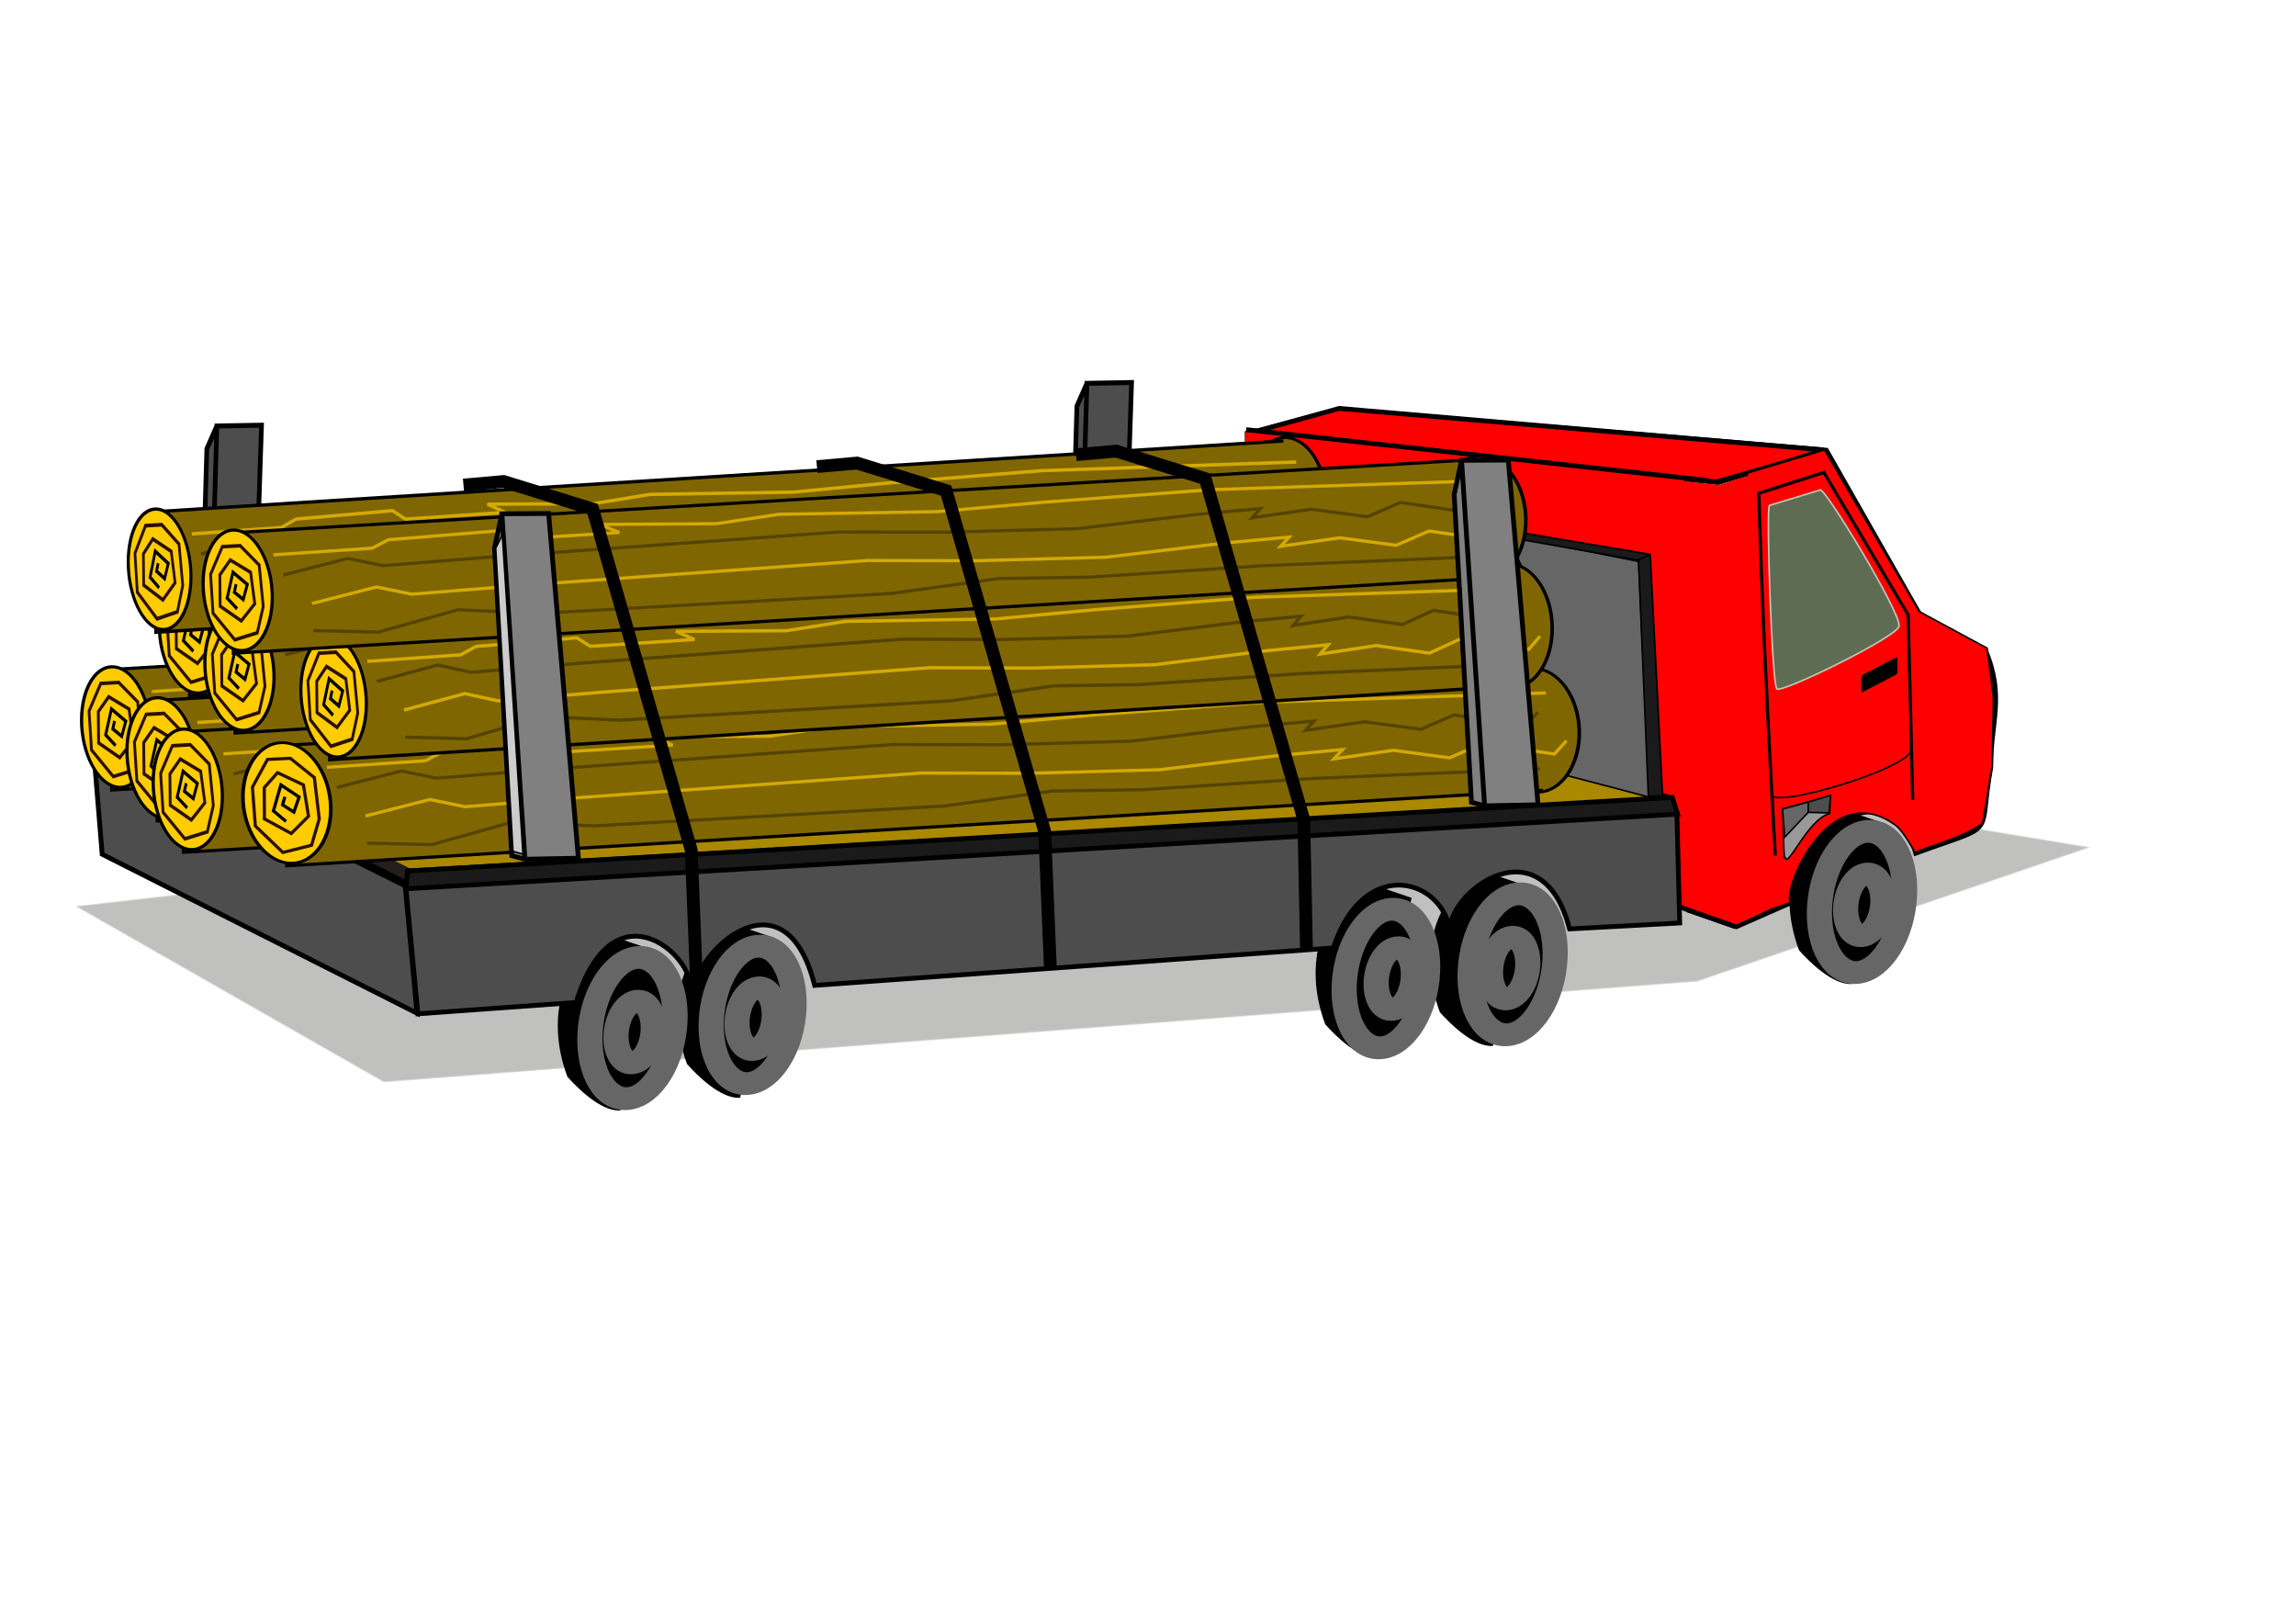 <?xml version="1.0" encoding="UTF-8" standalone="no"?>
<!-- Created with Inkscape (http://www.inkscape.org/) -->

<svg
   xmlns:osb="http://www.openswatchbook.org/uri/2009/osb"
   xmlns:dc="http://purl.org/dc/elements/1.1/"
   xmlns:cc="http://creativecommons.org/ns#"
   xmlns:rdf="http://www.w3.org/1999/02/22-rdf-syntax-ns#"
   xmlns:svg="http://www.w3.org/2000/svg"
   xmlns="http://www.w3.org/2000/svg"
   xmlns:xlink="http://www.w3.org/1999/xlink"
   xmlns:sodipodi="http://sodipodi.sourceforge.net/DTD/sodipodi-0.dtd"
   xmlns:inkscape="http://www.inkscape.org/namespaces/inkscape"
   width="297mm"
   height="210mm"
   id="svg4013"
   version="1.1"
   inkscape:version="0.48.2 r9819"
   sodipodi:docname="New document 2">
  <defs
     id="defs4015">
    <linearGradient
       inkscape:collect="always"
       xlink:href="#linearGradient24435"
       id="linearGradient25142"
       gradientUnits="userSpaceOnUse"
       x1="6045.481"
       y1="-2862.156"
       x2="7309.594"
       y2="-2862.156"
       gradientTransform="translate(5723.842,-3197.912)" />
    <linearGradient
       id="linearGradient24435">
      <stop
         style="stop-color:#999999;stop-opacity:1"
         offset="0"
         id="stop24437" />
      <stop
         id="stop24443"
         offset="0.512"
         style="stop-color:#333333;stop-opacity:1" />
      <stop
         style="stop-color:#000000;stop-opacity:0;"
         offset="1"
         id="stop24439" />
    </linearGradient>
    <linearGradient
       inkscape:collect="always"
       xlink:href="#linearGradient24449"
       id="linearGradient25102"
       gradientUnits="userSpaceOnUse"
       x1="5838.848"
       y1="-2843.155"
       x2="7309.594"
       y2="-2862.156"
       gradientTransform="translate(5723.842,-3197.912)" />
    <linearGradient
       id="linearGradient24449">
      <stop
         id="stop24451"
         offset="0"
         style="stop-color:#caca6a;stop-opacity:1;" />
      <stop
         style="stop-color:#333333;stop-opacity:1"
         offset="0.575"
         id="stop24453" />
      <stop
         id="stop24455"
         offset="1"
         style="stop-color:#000000;stop-opacity:0;" />
    </linearGradient>
    <linearGradient
       inkscape:collect="always"
       xlink:href="#linearGradient24435"
       id="linearGradient25104"
       gradientUnits="userSpaceOnUse"
       x1="6045.481"
       y1="-2862.156"
       x2="7309.594"
       y2="-2862.156"
       gradientTransform="translate(5723.842,-3197.912)" />
    <linearGradient
       id="linearGradient3655">
      <stop
         style="stop-color:#999999;stop-opacity:1"
         offset="0"
         id="stop3657" />
      <stop
         id="stop3659"
         offset="0.512"
         style="stop-color:#333333;stop-opacity:1" />
      <stop
         style="stop-color:#000000;stop-opacity:0;"
         offset="1"
         id="stop3661" />
    </linearGradient>
    <linearGradient
       inkscape:collect="always"
       xlink:href="#linearGradient24435"
       id="linearGradient25106"
       gradientUnits="userSpaceOnUse"
       x1="6045.481"
       y1="-2862.156"
       x2="7309.594"
       y2="-2862.156"
       gradientTransform="translate(5723.842,-3197.912)" />
    <linearGradient
       id="linearGradient3664">
      <stop
         style="stop-color:#999999;stop-opacity:1"
         offset="0"
         id="stop3666" />
      <stop
         id="stop3668"
         offset="0.512"
         style="stop-color:#333333;stop-opacity:1" />
      <stop
         style="stop-color:#000000;stop-opacity:0;"
         offset="1"
         id="stop3670" />
    </linearGradient>
    <linearGradient
       inkscape:collect="always"
       xlink:href="#linearGradient24435"
       id="linearGradient25108"
       gradientUnits="userSpaceOnUse"
       x1="6045.481"
       y1="-2862.156"
       x2="7309.594"
       y2="-2862.156"
       gradientTransform="translate(5723.842,-3197.912)" />
    <linearGradient
       id="linearGradient3673">
      <stop
         style="stop-color:#999999;stop-opacity:1"
         offset="0"
         id="stop3675" />
      <stop
         id="stop3677"
         offset="0.512"
         style="stop-color:#333333;stop-opacity:1" />
      <stop
         style="stop-color:#000000;stop-opacity:0;"
         offset="1"
         id="stop3679" />
    </linearGradient>
    <linearGradient
       inkscape:collect="always"
       xlink:href="#linearGradient24435"
       id="linearGradient25110"
       gradientUnits="userSpaceOnUse"
       x1="6045.481"
       y1="-2862.156"
       x2="7309.594"
       y2="-2862.156"
       gradientTransform="translate(5723.842,-3197.912)" />
    <linearGradient
       id="linearGradient3682">
      <stop
         style="stop-color:#999999;stop-opacity:1"
         offset="0"
         id="stop3684" />
      <stop
         id="stop3686"
         offset="0.512"
         style="stop-color:#333333;stop-opacity:1" />
      <stop
         style="stop-color:#000000;stop-opacity:0;"
         offset="1"
         id="stop3688" />
    </linearGradient>
    <linearGradient
       inkscape:collect="always"
       xlink:href="#linearGradient24435"
       id="linearGradient25112"
       gradientUnits="userSpaceOnUse"
       x1="6045.481"
       y1="-2862.156"
       x2="7309.594"
       y2="-2862.156"
       gradientTransform="translate(5723.842,-3197.912)" />
    <linearGradient
       id="linearGradient3691">
      <stop
         style="stop-color:#999999;stop-opacity:1"
         offset="0"
         id="stop3693" />
      <stop
         id="stop3695"
         offset="0.512"
         style="stop-color:#333333;stop-opacity:1" />
      <stop
         style="stop-color:#000000;stop-opacity:0;"
         offset="1"
         id="stop3697" />
    </linearGradient>
    <linearGradient
       inkscape:collect="always"
       xlink:href="#linearGradient24435"
       id="linearGradient25114"
       gradientUnits="userSpaceOnUse"
       x1="6045.481"
       y1="-2862.156"
       x2="7309.594"
       y2="-2862.156"
       gradientTransform="translate(5723.842,-3197.912)" />
    <linearGradient
       id="linearGradient3700">
      <stop
         style="stop-color:#999999;stop-opacity:1"
         offset="0"
         id="stop3702" />
      <stop
         id="stop3704"
         offset="0.512"
         style="stop-color:#333333;stop-opacity:1" />
      <stop
         style="stop-color:#000000;stop-opacity:0;"
         offset="1"
         id="stop3706" />
    </linearGradient>
    <linearGradient
       inkscape:collect="always"
       xlink:href="#linearGradient24435"
       id="linearGradient25116"
       gradientUnits="userSpaceOnUse"
       x1="6045.481"
       y1="-2862.156"
       x2="7309.594"
       y2="-2862.156"
       gradientTransform="translate(5723.842,-3197.912)" />
    <linearGradient
       id="linearGradient3709">
      <stop
         style="stop-color:#999999;stop-opacity:1"
         offset="0"
         id="stop3711" />
      <stop
         id="stop3713"
         offset="0.512"
         style="stop-color:#333333;stop-opacity:1" />
      <stop
         style="stop-color:#000000;stop-opacity:0;"
         offset="1"
         id="stop3715" />
    </linearGradient>
    <linearGradient
       inkscape:collect="always"
       xlink:href="#linearGradient24435"
       id="linearGradient25118"
       gradientUnits="userSpaceOnUse"
       x1="6045.481"
       y1="-2862.156"
       x2="7309.594"
       y2="-2862.156"
       gradientTransform="translate(5723.842,-3197.912)" />
    <linearGradient
       id="linearGradient3718">
      <stop
         style="stop-color:#999999;stop-opacity:1"
         offset="0"
         id="stop3720" />
      <stop
         id="stop3722"
         offset="0.512"
         style="stop-color:#333333;stop-opacity:1" />
      <stop
         style="stop-color:#000000;stop-opacity:0;"
         offset="1"
         id="stop3724" />
    </linearGradient>
    <linearGradient
       inkscape:collect="always"
       xlink:href="#linearGradient24435"
       id="linearGradient25120"
       gradientUnits="userSpaceOnUse"
       x1="6045.481"
       y1="-2862.156"
       x2="7309.594"
       y2="-2862.156"
       gradientTransform="translate(5723.842,-3197.912)" />
    <linearGradient
       id="linearGradient3727">
      <stop
         style="stop-color:#999999;stop-opacity:1"
         offset="0"
         id="stop3729" />
      <stop
         id="stop3731"
         offset="0.512"
         style="stop-color:#333333;stop-opacity:1" />
      <stop
         style="stop-color:#000000;stop-opacity:0;"
         offset="1"
         id="stop3733" />
    </linearGradient>
    <linearGradient
       inkscape:collect="always"
       xlink:href="#linearGradient24435"
       id="linearGradient25122"
       gradientUnits="userSpaceOnUse"
       x1="6045.481"
       y1="-2862.156"
       x2="7309.594"
       y2="-2862.156"
       gradientTransform="translate(5723.842,-3197.912)" />
    <linearGradient
       id="linearGradient3736">
      <stop
         style="stop-color:#999999;stop-opacity:1"
         offset="0"
         id="stop3738" />
      <stop
         id="stop3740"
         offset="0.512"
         style="stop-color:#333333;stop-opacity:1" />
      <stop
         style="stop-color:#000000;stop-opacity:0;"
         offset="1"
         id="stop3742" />
    </linearGradient>
    <linearGradient
       inkscape:collect="always"
       xlink:href="#linearGradient24435"
       id="linearGradient25124"
       gradientUnits="userSpaceOnUse"
       x1="6045.481"
       y1="-2862.156"
       x2="7309.594"
       y2="-2862.156"
       gradientTransform="translate(5723.842,-3197.912)" />
    <linearGradient
       id="linearGradient3745">
      <stop
         style="stop-color:#999999;stop-opacity:1"
         offset="0"
         id="stop3747" />
      <stop
         id="stop3749"
         offset="0.512"
         style="stop-color:#333333;stop-opacity:1" />
      <stop
         style="stop-color:#000000;stop-opacity:0;"
         offset="1"
         id="stop3751" />
    </linearGradient>
    <linearGradient
       inkscape:collect="always"
       xlink:href="#linearGradient24435"
       id="linearGradient25126"
       gradientUnits="userSpaceOnUse"
       x1="6045.481"
       y1="-2862.156"
       x2="7309.594"
       y2="-2862.156"
       gradientTransform="translate(5723.842,-3197.912)" />
    <linearGradient
       id="linearGradient3754">
      <stop
         style="stop-color:#999999;stop-opacity:1"
         offset="0"
         id="stop3756" />
      <stop
         id="stop3758"
         offset="0.512"
         style="stop-color:#333333;stop-opacity:1" />
      <stop
         style="stop-color:#000000;stop-opacity:0;"
         offset="1"
         id="stop3760" />
    </linearGradient>
    <linearGradient
       inkscape:collect="always"
       xlink:href="#linearGradient24435"
       id="linearGradient25128"
       gradientUnits="userSpaceOnUse"
       x1="6045.481"
       y1="-2862.156"
       x2="7309.594"
       y2="-2862.156"
       gradientTransform="translate(5723.842,-3197.912)" />
    <linearGradient
       id="linearGradient3763">
      <stop
         style="stop-color:#999999;stop-opacity:1"
         offset="0"
         id="stop3765" />
      <stop
         id="stop3767"
         offset="0.512"
         style="stop-color:#333333;stop-opacity:1" />
      <stop
         style="stop-color:#000000;stop-opacity:0;"
         offset="1"
         id="stop3769" />
    </linearGradient>
    <linearGradient
       inkscape:collect="always"
       xlink:href="#linearGradient24435"
       id="linearGradient25130"
       gradientUnits="userSpaceOnUse"
       x1="6045.481"
       y1="-2862.156"
       x2="7309.594"
       y2="-2862.156"
       gradientTransform="translate(5723.842,-3197.912)" />
    <linearGradient
       id="linearGradient3772">
      <stop
         style="stop-color:#999999;stop-opacity:1"
         offset="0"
         id="stop3774" />
      <stop
         id="stop3776"
         offset="0.512"
         style="stop-color:#333333;stop-opacity:1" />
      <stop
         style="stop-color:#000000;stop-opacity:0;"
         offset="1"
         id="stop3778" />
    </linearGradient>
    <linearGradient
       inkscape:collect="always"
       xlink:href="#linearGradient24435"
       id="linearGradient25132"
       gradientUnits="userSpaceOnUse"
       x1="6045.481"
       y1="-2862.156"
       x2="7309.594"
       y2="-2862.156"
       gradientTransform="translate(5723.842,-3197.912)" />
    <linearGradient
       id="linearGradient3781">
      <stop
         style="stop-color:#999999;stop-opacity:1"
         offset="0"
         id="stop3783" />
      <stop
         id="stop3785"
         offset="0.512"
         style="stop-color:#333333;stop-opacity:1" />
      <stop
         style="stop-color:#000000;stop-opacity:0;"
         offset="1"
         id="stop3787" />
    </linearGradient>
    <linearGradient
       inkscape:collect="always"
       xlink:href="#linearGradient24435"
       id="linearGradient25134"
       gradientUnits="userSpaceOnUse"
       x1="6045.481"
       y1="-2862.156"
       x2="7309.594"
       y2="-2862.156"
       gradientTransform="translate(5723.842,-3197.912)" />
    <linearGradient
       id="linearGradient3790">
      <stop
         style="stop-color:#999999;stop-opacity:1"
         offset="0"
         id="stop3792" />
      <stop
         id="stop3794"
         offset="0.512"
         style="stop-color:#333333;stop-opacity:1" />
      <stop
         style="stop-color:#000000;stop-opacity:0;"
         offset="1"
         id="stop3796" />
    </linearGradient>
    <linearGradient
       inkscape:collect="always"
       xlink:href="#linearGradient24435"
       id="linearGradient25136"
       gradientUnits="userSpaceOnUse"
       x1="6045.481"
       y1="-2862.156"
       x2="7309.594"
       y2="-2862.156"
       gradientTransform="translate(5723.842,-3197.912)" />
    <linearGradient
       id="linearGradient3799">
      <stop
         style="stop-color:#999999;stop-opacity:1"
         offset="0"
         id="stop3801" />
      <stop
         id="stop3803"
         offset="0.512"
         style="stop-color:#333333;stop-opacity:1" />
      <stop
         style="stop-color:#000000;stop-opacity:0;"
         offset="1"
         id="stop3805" />
    </linearGradient>
    <linearGradient
       inkscape:collect="always"
       xlink:href="#linearGradient24435"
       id="linearGradient25138"
       gradientUnits="userSpaceOnUse"
       x1="6045.481"
       y1="-2862.156"
       x2="7309.594"
       y2="-2862.156"
       gradientTransform="translate(5723.842,-3197.912)" />
    <linearGradient
       id="linearGradient3808">
      <stop
         style="stop-color:#999999;stop-opacity:1"
         offset="0"
         id="stop3810" />
      <stop
         id="stop3812"
         offset="0.512"
         style="stop-color:#333333;stop-opacity:1" />
      <stop
         style="stop-color:#000000;stop-opacity:0;"
         offset="1"
         id="stop3814" />
    </linearGradient>
    <linearGradient
       inkscape:collect="always"
       xlink:href="#linearGradient24435"
       id="linearGradient25140"
       gradientUnits="userSpaceOnUse"
       x1="6045.481"
       y1="-2862.156"
       x2="7309.594"
       y2="-2862.156"
       gradientTransform="translate(5723.842,-3197.912)" />
    <linearGradient
       id="linearGradient3817">
      <stop
         style="stop-color:#999999;stop-opacity:1"
         offset="0"
         id="stop3819" />
      <stop
         id="stop3821"
         offset="0.512"
         style="stop-color:#333333;stop-opacity:1" />
      <stop
         style="stop-color:#000000;stop-opacity:0;"
         offset="1"
         id="stop3823" />
    </linearGradient>
    <linearGradient
       inkscape:collect="always"
       xlink:href="#linearGradient23564"
       id="linearGradient25144"
       gradientUnits="userSpaceOnUse"
       x1="7052.23"
       y1="-2985.426"
       x2="7106.857"
       y2="-2986.02"
       gradientTransform="translate(5723.842,-3197.912)" />
    <linearGradient
       inkscape:collect="always"
       id="linearGradient23564">
      <stop
         style="stop-color:#ff0000;stop-opacity:1"
         offset="0"
         id="stop23566" />
      <stop
         id="stop23572"
         offset="0.56"
         style="stop-color:#800000;stop-opacity:1" />
      <stop
         style="stop-color:#ff0000;stop-opacity:1"
         offset="1"
         id="stop23568" />
    </linearGradient>
    <radialGradient
       inkscape:collect="always"
       xlink:href="#linearGradient24499"
       id="radialGradient25146"
       gradientUnits="userSpaceOnUse"
       gradientTransform="matrix(1,0,0,1.627,5723.842,-1283.103)"
       cx="7151.538"
       cy="-3053.858"
       fx="7151.538"
       fy="-3053.858"
       r="38.353" />
    <linearGradient
       id="linearGradient24499"
       osb:paint="gradient">
      <stop
         style="stop-color:#dee3db;stop-opacity:1"
         offset="0"
         id="stop24501" />
      <stop
         style="stop-color:#5d6c53;stop-opacity:1"
         offset="1"
         id="stop24503" />
    </linearGradient>
  </defs>
  <sodipodi:namedview
     inkscape:document-units="mm"
     pagecolor="#ffffff"
     bordercolor="#666666"
     borderopacity="1.0"
     inkscape:pageopacity="0.0"
     inkscape:pageshadow="2"
     inkscape:zoom="0.43415836"
     inkscape:cx="490"
     inkscape:cy="380"
     inkscape:current-layer="layer1"
     id="namedview4017"
     showgrid="false"
     inkscape:window-width="1600"
     inkscape:window-height="838"
     inkscape:window-x="-8"
     inkscape:window-y="-8"
     inkscape:window-maximized="1" />
  <g
     inkscape:label="Layer 1"
     inkscape:groupmode="layer"
     id="layer1">
    <g
       id="g24744"
       transform="matrix(0.78,-0.017,0.017,0.78,-4629.814,2791.325)">
      <g
         id="g24746"
         style="fill:url(#linearGradient25142);fill-opacity:1">
        <path
           style="opacity:0.05;fill:url(#linearGradient25102);fill-opacity:1;stroke:none"
           d="m 6046.438,-2879.281 c -3.443,0.152 3.432,2.604 4.497,3.767 61.805,37.074 123.596,74.174 185.409,111.233 274.81,-15.043 549.639,-30.059 824.437,-45.156 82.938,-26.312 165.874,-52.63 248.813,-78.938 -127.31,-23.994 -254.666,-47.797 -382,-71.656 -293.719,26.917 -587.438,53.833 -881.156,80.75 z"
           id="path24748"
           inkscape:connector-curvature="0" />
        <path
           style="opacity:0.05;fill:url(#linearGradient25104);fill-opacity:1;stroke:none"
           d="m 6048.031,-2878.438 c 62.854,37.719 125.708,75.438 188.563,113.156 274.667,-15.041 549.333,-30.087 824,-45.125 81.667,-25.917 163.333,-51.833 245,-77.75 -126.021,-23.623 -252.041,-47.262 -378.063,-70.875 -293.167,26.864 -586.333,53.729 -879.5,80.594 z"
           id="path24750"
           inkscape:connector-curvature="0" />
        <path
           style="opacity:0.05;fill:url(#linearGradient25106);fill-opacity:1;stroke:none"
           d="m 6047.844,-2878.469 c 62.906,37.75 125.812,75.5 188.719,113.25 274.646,-15.042 549.292,-30.083 823.938,-45.125 81.771,-25.948 163.542,-51.896 245.312,-77.844 -126.094,-23.634 -252.186,-47.282 -378.281,-70.906 -293.229,26.875 -586.458,53.75 -879.687,80.625 z"
           id="path24752"
           inkscape:connector-curvature="0" />
        <path
           style="opacity:0.05;fill:url(#linearGradient25108);fill-opacity:1;stroke:none"
           d="m 6047.719,-2878.5 c 62.937,37.771 125.875,75.542 188.812,113.312 274.688,-15.042 549.375,-30.083 824.063,-45.125 81.823,-25.958 163.646,-51.917 245.469,-77.875 -126.135,-23.646 -252.271,-47.292 -378.406,-70.938 -293.312,26.875 -586.625,53.75 -879.937,80.625 z"
           id="path24754"
           inkscape:connector-curvature="0" />
        <path
           style="opacity:0.05;fill:url(#linearGradient25110);fill-opacity:1;stroke:none"
           d="m 6047.531,-2878.531 c 63,37.802 126,75.604 189,113.406 274.688,-15.042 549.375,-30.083 824.063,-45.125 81.896,-25.979 163.792,-51.958 245.687,-77.938 -126.24,-23.661 -252.476,-47.368 -378.719,-71 -293.344,26.885 -586.688,53.771 -880.031,80.656 z"
           id="path24756"
           inkscape:connector-curvature="0" />
        <path
           style="opacity:0.05;fill:url(#linearGradient25112);fill-opacity:1;stroke:none"
           d="m 6047.375,-2878.594 c 63.062,37.844 126.125,75.688 189.188,113.531 274.677,-15.04 549.354,-30.09 824.031,-45.125 81.958,-26.01 163.917,-52.021 245.875,-78.031 -126.303,-23.671 -252.601,-47.389 -378.906,-71.031 -293.396,26.885 -586.792,53.771 -880.188,80.656 z"
           id="path24758"
           inkscape:connector-curvature="0" />
        <path
           style="opacity:0.05;fill:url(#linearGradient25114);fill-opacity:1;stroke:none"
           d="m 6927.656,-2959.281 c -293.479,26.896 -586.958,53.792 -880.437,80.687 63.095,37.849 126.178,75.74 189.281,113.563 274.708,-15.042 549.417,-30.083 824.125,-45.125 82.042,-26.021 164.083,-52.042 246.125,-78.063 -126.365,-23.698 -252.729,-47.396 -379.094,-71.094 l 0,0.031 z"
           id="path24760"
           inkscape:connector-curvature="0" />
        <path
           style="opacity:0.05;fill:url(#linearGradient25116);fill-opacity:1;stroke:none"
           d="m 6047.062,-2878.656 c 63.147,37.89 126.283,75.824 189.438,113.687 274.708,-15.04 549.417,-30.09 824.125,-45.125 82.083,-26.052 164.167,-52.104 246.25,-78.156 -126.427,-23.694 -252.852,-47.419 -379.281,-71.094 -293.51,26.896 -587.021,53.792 -880.531,80.688 z"
           id="path24762"
           inkscape:connector-curvature="0" />
        <path
           style="opacity:0.05;fill:url(#linearGradient25118);fill-opacity:1;stroke:none"
           d="m 6046.875,-2878.688 c 63.219,37.927 126.438,75.854 189.656,113.781 274.698,-15.041 549.396,-30.087 824.094,-45.125 82.167,-26.073 164.333,-52.146 246.5,-78.219 -126.511,-23.717 -253.02,-47.449 -379.531,-71.156 -293.573,26.906 -587.146,53.812 -880.719,80.719 z"
           id="path24764"
           inkscape:connector-curvature="0" />
        <path
           style="opacity:0.05;fill:url(#linearGradient25120);fill-opacity:1;stroke:none"
           d="m 6046.781,-2878.719 c 63.25,37.948 126.5,75.896 189.75,113.844 274.698,-15.041 549.396,-30.087 824.094,-45.125 82.208,-26.083 164.417,-52.167 246.625,-78.25 -126.552,-23.727 -253.103,-47.47 -379.656,-71.188 -293.604,26.906 -587.208,53.812 -880.813,80.719 z"
           id="path24766"
           inkscape:connector-curvature="0" />
        <path
           style="opacity:0.05;fill:url(#linearGradient25122);fill-opacity:1;stroke:none"
           d="m 6046.781,-2878.719 c 63.25,37.948 126.5,75.896 189.75,113.844 274.698,-15.041 549.396,-30.087 824.094,-45.125 82.208,-26.083 164.417,-52.167 246.625,-78.25 -126.552,-23.727 -253.103,-47.47 -379.656,-71.188 -293.604,26.906 -587.208,53.812 -880.813,80.719 z"
           id="path24768"
           inkscape:connector-curvature="0" />
        <path
           style="opacity:0.05;fill:url(#linearGradient25124);fill-opacity:1;stroke:none"
           d="m 6046.469,-2878.875 c -0.71,0.039 0.74,0.562 0.966,0.805 62.99,37.794 125.981,75.588 188.971,113.383 274.75,-15.034 549.5,-30.088 824.25,-45.125 82.468,-26.169 164.941,-52.322 247.406,-78.5 -84.589,-15.841 -169.173,-31.715 -253.76,-47.568 -42.226,-7.913 -84.451,-15.841 -126.677,-23.744 -293.719,26.917 -587.438,53.833 -881.156,80.75 z"
           id="path24770"
           inkscape:connector-curvature="0" />
        <path
           style="opacity:0.05;fill:url(#linearGradient25126);fill-opacity:1;stroke:none"
           d="m 6046.469,-2878.875 c -0.71,0.039 0.74,0.562 0.966,0.805 62.99,37.794 125.981,75.588 188.971,113.383 274.75,-15.034 549.5,-30.088 824.25,-45.125 82.468,-26.169 164.941,-52.322 247.406,-78.5 -84.589,-15.841 -169.173,-31.715 -253.76,-47.568 -42.226,-7.913 -84.451,-15.841 -126.677,-23.744 -293.719,26.917 -587.438,53.833 -881.156,80.75 z"
           id="path24772"
           inkscape:connector-curvature="0" />
        <path
           style="opacity:0.05;fill:url(#linearGradient25128);fill-opacity:1;stroke:none"
           d="m 6046.469,-2878.906 c -0.917,0.026 0.894,0.697 1.179,0.995 62.92,37.752 125.839,75.504 188.759,113.255 274.75,-15.034 549.5,-30.088 824.25,-45.125 82.511,-26.176 165.019,-52.359 247.531,-78.531 -126.854,-23.779 -253.707,-47.574 -380.562,-71.344 -293.719,26.917 -587.438,53.833 -881.156,80.75 z"
           id="path24774"
           inkscape:connector-curvature="0" />
        <path
           style="opacity:0.05;fill:url(#linearGradient25130);fill-opacity:1;stroke:none"
           d="m 6046.438,-2878.969 c -1.084,0.15 1.491,1.086 1.991,1.576 62.67,37.598 125.334,75.209 188.009,112.799 274.75,-15.037 549.5,-30.091 824.25,-45.125 82.516,-26.191 165.046,-52.341 247.553,-78.558 -0.595,-0.3 -2.13,-0.442 -3.088,-0.668 -125.853,-23.588 -251.704,-47.206 -377.559,-70.775 -293.719,26.917 -587.438,53.833 -881.156,80.75 z"
           id="path24776"
           inkscape:connector-curvature="0" />
        <path
           style="opacity:0.05;fill:url(#linearGradient25132);fill-opacity:1;stroke:none"
           d="m 6046.438,-2879.031 c -1.609,0.1 1.643,1.21 2.14,1.778 62.629,37.569 125.269,75.178 187.891,112.722 274.729,-15.041 549.458,-30.087 824.187,-45.125 82.624,-26.266 165.298,-52.446 247.938,-78.688 -126.984,-23.776 -253.958,-47.608 -380.938,-71.406 -45.201,4.056 -90.457,8.277 -135.678,12.397 -248.513,22.774 -497.027,45.548 -745.54,68.322 z"
           id="path24778"
           inkscape:connector-curvature="0" />
        <path
           style="opacity:0.05;fill:url(#linearGradient25134);fill-opacity:1;stroke:none"
           d="m 6046.438,-2879.062 c -1.978,0.048 1.992,1.519 2.605,2.17 62.458,37.458 124.891,74.968 187.363,112.393 274.771,-15.03 549.542,-30.092 824.313,-45.125 82.697,-26.242 165.4,-52.467 248.094,-78.719 -127.068,-23.843 -254.143,-47.676 -381.219,-71.469 -293.719,26.917 -587.438,53.833 -881.156,80.75 z"
           id="path24780"
           inkscape:connector-curvature="0" />
        <path
           style="opacity:0.05;fill:url(#linearGradient25136);fill-opacity:1;stroke:none"
           d="m 6046.438,-2879.125 c -2.349,0.12 2.607,1.912 3.364,2.737 62.19,37.318 124.388,74.625 186.573,111.95 274.771,-15.027 549.542,-30.089 824.312,-45.125 82.74,-26.293 165.518,-52.536 248.281,-78.781 -96.228,-18.151 -192.497,-36.106 -288.741,-54.181 -30.878,-5.777 -61.753,-11.601 -92.634,-17.35 -293.719,26.917 -587.438,53.833 -881.156,80.75 z"
           id="path24782"
           inkscape:connector-curvature="0" />
        <path
           style="opacity:0.05;fill:url(#linearGradient25138);fill-opacity:1;stroke:none"
           d="m 6046.438,-2879.188 c -2.736,0.117 2.72,2.057 3.567,2.984 62.17,37.256 124.3,74.672 186.495,111.829 274.748,-15.061 549.514,-30.053 824.25,-45.156 82.822,-26.285 165.653,-52.539 248.469,-78.844 -127.205,-23.858 -254.439,-47.685 -381.625,-71.562 -293.719,26.917 -587.438,53.833 -881.156,80.75 z"
           id="path24784"
           inkscape:connector-curvature="0" />
        <path
           style="opacity:0.05;fill:url(#linearGradient25140);fill-opacity:1;stroke:none"
           d="m 6046.438,-2879.219 c -3.085,0.095 3.081,2.304 4.032,3.344 61.951,37.196 123.956,74.323 185.874,111.562 274.796,-15.095 549.605,-30.107 824.406,-45.156 82.873,-26.31 165.765,-52.558 248.625,-78.906 -127.246,-23.932 -254.519,-47.763 -381.781,-71.594 -293.719,26.917 -587.438,53.833 -881.156,80.75 z"
           id="path24786"
           inkscape:connector-curvature="0" />
      </g>
      <path
         style="fill:#ff0000;stroke:#000000;stroke-width:1px;stroke-linecap:butt;stroke-linejoin:miter;stroke-opacity:1"
         d="m 6787.407,-3160.292 293.323,38.001 66.502,-19.594 -302.824,-32.064 z"
         id="path24788"
         inkscape:connector-curvature="0" />
      <path
         style="fill:#000000;stroke:#000000;stroke-width:1px;stroke-linecap:butt;stroke-linejoin:miter;stroke-opacity:1"
         d="m 7157.334,-2806.463 c -11.684,0.327 -25.993,-14.56 -31.982,-21.617 -13.299,-38.35 -0.666,-74.989 29.462,-86.707 l 25.336,9.258 z"
         id="path24790"
         inkscape:connector-curvature="0"
         sodipodi:nodetypes="ccccc" />
      <path
         style="fill:none;stroke:#000000;stroke-width:3;stroke-linecap:butt;stroke-linejoin:miter;stroke-miterlimit:4;stroke-opacity:1;stroke-dasharray:none"
         d="m 7148.86,-3140.669 -68.346,18.814 -294.312,-37.008 58.017,-14.64 304.642,32.835 56.163,103.895 40.636,23.331 c 11.883,29.519 2.2,45.985 1.889,73.471 -9.243,45.799 4.908,34.842 -48.196,52.936 -13.286,-53.393 -76.194,-16.828 -72.161,26.531 l -41.288,17.096 -30.574,-11.286 m -269.64,-154.795 0.512,-149.373 293.481,36.513 69.177,-18.318"
         id="path24792"
         inkscape:connector-curvature="0"
         sodipodi:nodetypes="cccccccccccccccc"
         inkscape:transform-center-x="-216.3497"
         inkscape:transform-center-y="129.33175" />
      <path
         style="fill:#ff0000;stroke:#000000;stroke-width:1px;stroke-linecap:butt;stroke-linejoin:miter;stroke-opacity:1"
         d="m 7097.317,-2850.281 22.672,-7.558 c -3.525,-12.644 27.908,-77.934 67.496,-46.62 4.573,3.618 11.438,16.984 11.438,16.984 14.353,-5.488 30.592,-8.898 42.826,-17.388 l 6.718,-36.108 1.679,-42.826 -3.315,-30.716 -42.03,-23.865 -57.101,-102.446 -48.704,13.435 z"
         id="path24794"
         inkscape:connector-curvature="0"
         sodipodi:nodetypes="ccsccccccccc" />
      <path
         style="fill:url(#linearGradient25144);fill-opacity:1;stroke:none"
         d="m 7056.98,-3123.478 0.594,268.385 28.649,10.242 20.634,-9.055 -2.078,-273.284 -23.899,6.828 z"
         id="path24796"
         inkscape:connector-curvature="0"
         sodipodi:nodetypes="ccccccc" />
      <path
         style="fill:#ff0000;stroke:none"
         d="m 7058.689,-2852.8 0.84,-272.909 -274.589,-34.428 -0.84,207.411 z"
         id="path24798"
         inkscape:connector-curvature="0" />
      <path
         inkscape:connector-curvature="0"
         id="path24800"
         d="m 6756.38,-3019.211 -692.722,22.491 188.313,100.326 796.3,-28.045 z"
         style="fill:#aa8800;stroke:#000000;stroke-width:3;stroke-linecap:butt;stroke-linejoin:miter;stroke-miterlimit:4;stroke-opacity:1;stroke-dasharray:none"
         sodipodi:nodetypes="ccccc"
         inkscape:transform-center-x="281.07943"
         inkscape:transform-center-y="221.23218" />
      <g
         style="fill:#4d4d4d;stroke-width:2.544;stroke-miterlimit:4;stroke-dasharray:none"
         transform="matrix(1.145,0.096,0.006,1.215,-1222.648,-703.206)"
         id="g24802"
         inkscape:transform-center-x="609.99191"
         inkscape:transform-center-y="132.67035">
        <g
           style="fill:#4d4d4d;stroke-width:2.544;stroke-miterlimit:4;stroke-dasharray:none"
           id="g24804">
          <path
             style="fill:#4d4d4d;stroke:#000000;stroke-width:2.544;stroke-linecap:butt;stroke-linejoin:miter;stroke-miterlimit:4;stroke-opacity:1;stroke-dasharray:none"
             d="m 6444.348,-2545.886 -5.838,12.162 -8.087,137.606 4.906,1.654 9.018,-151.423 24.449,-1.851 -9.579,151.187 -24.53,2.202"
             id="path24806"
             inkscape:connector-curvature="0"
             sodipodi:nodetypes="ccccccc" />
        </g>
      </g>
      <path
         style="fill:#4d4d4d;stroke:#000000;stroke-width:3;stroke-linecap:butt;stroke-linejoin:miter;stroke-miterlimit:4;stroke-opacity:1;stroke-dasharray:none"
         d="m 6058.472,-2988.724 4.681,77.617 195.064,103.861 -5.659,-79.983 z"
         id="path24808"
         inkscape:connector-curvature="0"
         inkscape:transform-center-x="605.75489"
         inkscape:transform-center-y="286.02121"
         sodipodi:nodetypes="ccc" />
      <path
         style="fill:#241f1c;stroke:#000000;stroke-width:3;stroke-linecap:butt;stroke-linejoin:miter;stroke-miterlimit:4;stroke-opacity:1;stroke-dasharray:none"
         d="m 6259.319,-2896.191 -0.73,10.041 -193.398,-103.223 0.266,-8.673"
         id="path24810"
         inkscape:connector-curvature="0"
         inkscape:transform-center-x="603.93774"
         inkscape:transform-center-y="250.91706"
         sodipodi:nodetypes="cccc" />
      <g
         id="g24812"
         transform="translate(-107.119,-562.877)">
        <path
           d="m 6391.952,-2686.536 c 0,20.869 -9.399,37.787 -20.993,37.787 -11.594,0 -20.993,-16.918 -20.993,-37.787 0,-20.869 9.399,-37.787 20.993,-37.787 11.594,0 20.993,16.918 20.993,37.787 z"
           sodipodi:ry="37.787418"
           sodipodi:rx="20.99301"
           sodipodi:cy="-2686.5359"
           sodipodi:cx="6370.9585"
           id="path24814"
           style="fill:#806600;fill-opacity:1;fill-rule:nonzero;stroke:#000000;stroke-width:1.729;stroke-linejoin:round;stroke-miterlimit:4;stroke-opacity:1;stroke-dasharray:none"
           sodipodi:type="arc"
           transform="matrix(1.306,0.047,0,1.025,-1359.092,-1.862)" />
        <path
           style="fill:#806600;stroke:#000000;stroke-width:2;stroke-linecap:butt;stroke-linejoin:miter;stroke-miterlimit:4;stroke-opacity:1;stroke-dasharray:none"
           d="m 6965.263,-2418.49 -788.067,30.128 1.733,-75.512 780.85,-28.919"
           id="path24816"
           inkscape:connector-curvature="0"
           sodipodi:nodetypes="cccc" />
        <g
           transform="matrix(0.786,0,0,1,1324.779,0)"
           id="g24818">
          <path
             transform="matrix(1.306,0.047,0.046,1,-2018.778,-40.622)"
             d="m 6391.952,-2686.536 c 0,20.869 -9.399,37.787 -20.993,37.787 -11.594,0 -20.993,-16.918 -20.993,-37.787 0,-20.869 9.399,-37.787 20.993,-37.787 11.594,0 20.993,16.918 20.993,37.787 z"
             sodipodi:ry="37.787418"
             sodipodi:rx="20.99301"
             sodipodi:cy="-2686.5359"
             sodipodi:cx="6370.9585"
             id="path24820"
             style="fill:#ffcc00;fill-opacity:1;fill-rule:nonzero;stroke:#000000;stroke-width:1.976;stroke-linejoin:round;stroke-miterlimit:4;stroke-opacity:1;stroke-dasharray:none"
             sodipodi:type="arc" />
          <path
             inkscape:connector-curvature="0"
             id="path24822"
             d="m 6174.944,-2396.765 -16.891,-16.938 -1.292,-24.391 9.819,-17.162 14.313,-0.374 14.787,12.409 2.51,25.92 -5.199,16.438 z"
             style="fill:none;stroke:#2b1100;stroke-width:2.256;stroke-linecap:butt;stroke-linejoin:miter;stroke-miterlimit:4;stroke-opacity:1;stroke-dasharray:none" />
          <path
             inkscape:connector-curvature="0"
             id="path24824"
             d="m 6180.439,-2408.521 -16.6,-9.506 0.315,-19.583 8.53,-9.193 16.031,8.001 2.787,19.695 z"
             style="fill:none;stroke:#2b1100;stroke-width:2.256;stroke-linecap:butt;stroke-linejoin:miter;stroke-miterlimit:4;stroke-opacity:1;stroke-dasharray:none" />
          <path
             inkscape:connector-curvature="0"
             id="path24826"
             d="m 6177.337,-2416.133 -7.755,-6.811 5.041,-16.147 11.245,7.828 -3.49,9.374 -6.979,-4.705 1.551,-4.991"
             style="fill:none;stroke:#000000;stroke-width:2.256;stroke-linecap:butt;stroke-linejoin:miter;stroke-miterlimit:4;stroke-opacity:1;stroke-dasharray:none" />
        </g>
        <path
           inkscape:connector-curvature="0"
           id="path24828"
           d="m 6963.467,-2431.985 -141.409,2.915 -108.169,4.747 -55.906,-0.427 -68.035,7.953 -220.017,7.631 -51.379,-3.356 -50.25,12.888 -40.63,-1.824"
           style="fill:none;stroke:#554400;stroke-width:2;stroke-linecap:butt;stroke-linejoin:miter;stroke-miterlimit:4;stroke-opacity:1;stroke-dasharray:none"
           inkscape:transform-center-x="-49.793862"
           inkscape:transform-center-y="-4.6527" />
        <path
           inkscape:connector-curvature="0"
           id="path24830"
           d="m 6968.414,-2479.424 -176.428,1.946 -105.675,5.592 -66.043,4.438 -99.286,-0.517 -39.399,5.04 -73.134,-1.112 12.146,5.341 -69.095,2.86 -8.775,-5.481 -66.915,3.987 -10.256,5.051 -61.918,2.807"
           style="fill:none;stroke:#d4aa00;stroke-width:2;stroke-linecap:butt;stroke-linejoin:miter;stroke-miterlimit:4;stroke-opacity:1;stroke-dasharray:none"
           inkscape:transform-center-x="-156.4869"
           inkscape:transform-center-y="-22.4894" />
        <path
           style="fill:none;stroke:#d4aa00;stroke-width:2;stroke-linecap:butt;stroke-linejoin:miter;stroke-miterlimit:4;stroke-opacity:1;stroke-dasharray:none"
           d="m 6227.184,-2418.468 40.578,-9.452 21.934,4.99 71.286,-4.145 214.953,-10.716 67.995,1.614 81.156,-0.43 75.672,-7.345 39.481,-2.774 -5.484,5.68 37.288,-4.532 35.094,5.465 20.837,-8.485 44.965,7.501 7.677,-8.12"
           id="path24832"
           inkscape:connector-curvature="0" />
        <path
           inkscape:connector-curvature="0"
           id="path24834"
           d="m 6209.637,-2436.735 40.578,-9.452 21.934,4.99 71.286,-4.145 214.953,-10.716 67.995,1.614 81.156,-0.43 75.672,-7.345 39.481,-2.774 -5.484,5.68 37.288,-4.532 35.094,5.465 20.837,-8.485 44.965,7.501 7.677,-8.12"
           style="fill:none;stroke:#554400;stroke-width:2;stroke-linecap:butt;stroke-linejoin:miter;stroke-miterlimit:4;stroke-opacity:1;stroke-dasharray:none" />
      </g>
      <g
         inkscape:transform-center-y="132.67035"
         inkscape:transform-center-x="609.99191"
         id="g24836"
         transform="matrix(1.145,0.096,0.006,1.215,-676.971,-718.05)"
         style="fill:#4d4d4d;stroke-width:2.544;stroke-miterlimit:4;stroke-dasharray:none">
        <g
           id="g24838"
           style="fill:#4d4d4d;stroke-width:2.544;stroke-miterlimit:4;stroke-dasharray:none">
          <path
             sodipodi:nodetypes="ccccccc"
             inkscape:connector-curvature="0"
             id="path24840"
             d="m 6444.348,-2545.886 -5.838,12.162 -8.087,137.606 4.906,1.654 9.018,-151.423 24.449,-1.851 -9.579,151.187 -24.53,2.202"
             style="fill:#4d4d4d;stroke:#000000;stroke-width:2.544;stroke-linecap:butt;stroke-linejoin:miter;stroke-miterlimit:4;stroke-opacity:1;stroke-dasharray:none" />
        </g>
      </g>
      <g
         transform="translate(-79.119,-542.877)"
         id="g24842">
        <path
           transform="matrix(1.306,0.047,0,1.025,-1359.092,-1.862)"
           sodipodi:type="arc"
           style="fill:#806600;fill-opacity:1;fill-rule:nonzero;stroke:#000000;stroke-width:1.729;stroke-linejoin:round;stroke-miterlimit:4;stroke-opacity:1;stroke-dasharray:none"
           id="path24844"
           sodipodi:cx="6370.9585"
           sodipodi:cy="-2686.5359"
           sodipodi:rx="20.99301"
           sodipodi:ry="37.787418"
           d="m 6391.952,-2686.536 c 0,20.869 -9.399,37.787 -20.993,37.787 -11.594,0 -20.993,-16.918 -20.993,-37.787 0,-20.869 9.399,-37.787 20.993,-37.787 11.594,0 20.993,16.918 20.993,37.787 z" />
        <path
           sodipodi:nodetypes="cccc"
           inkscape:connector-curvature="0"
           id="path24846"
           d="m 6965.263,-2418.49 -788.067,30.128 1.733,-75.512 780.85,-28.919"
           style="fill:#806600;stroke:#000000;stroke-width:2;stroke-linecap:butt;stroke-linejoin:miter;stroke-miterlimit:4;stroke-opacity:1;stroke-dasharray:none" />
        <g
           id="g24848"
           transform="matrix(0.786,0,0,1,1324.779,0)">
          <path
             sodipodi:type="arc"
             style="fill:#ffcc00;fill-opacity:1;fill-rule:nonzero;stroke:#000000;stroke-width:1.976;stroke-linejoin:round;stroke-miterlimit:4;stroke-opacity:1;stroke-dasharray:none"
             id="path24850"
             sodipodi:cx="6370.9585"
             sodipodi:cy="-2686.5359"
             sodipodi:rx="20.99301"
             sodipodi:ry="37.787418"
             d="m 6391.952,-2686.536 c 0,20.869 -9.399,37.787 -20.993,37.787 -11.594,0 -20.993,-16.918 -20.993,-37.787 0,-20.869 9.399,-37.787 20.993,-37.787 11.594,0 20.993,16.918 20.993,37.787 z"
             transform="matrix(1.306,0.047,0.046,1,-2018.778,-40.622)" />
          <path
             style="fill:none;stroke:#2b1100;stroke-width:2.256;stroke-linecap:butt;stroke-linejoin:miter;stroke-miterlimit:4;stroke-opacity:1;stroke-dasharray:none"
             d="m 6174.944,-2396.765 -16.891,-16.938 -1.292,-24.391 9.819,-17.162 14.313,-0.374 14.787,12.409 2.51,25.92 -5.199,16.438 z"
             id="path24852"
             inkscape:connector-curvature="0" />
          <path
             style="fill:none;stroke:#2b1100;stroke-width:2.256;stroke-linecap:butt;stroke-linejoin:miter;stroke-miterlimit:4;stroke-opacity:1;stroke-dasharray:none"
             d="m 6180.439,-2408.521 -16.6,-9.506 0.315,-19.583 8.53,-9.193 16.031,8.001 2.787,19.695 z"
             id="path24854"
             inkscape:connector-curvature="0" />
          <path
             style="fill:none;stroke:#000000;stroke-width:2.256;stroke-linecap:butt;stroke-linejoin:miter;stroke-miterlimit:4;stroke-opacity:1;stroke-dasharray:none"
             d="m 6177.337,-2416.133 -7.755,-6.811 5.041,-16.147 11.245,7.828 -3.49,9.374 -6.979,-4.705 1.551,-4.991"
             id="path24856"
             inkscape:connector-curvature="0" />
        </g>
        <path
           inkscape:transform-center-y="-4.6527"
           inkscape:transform-center-x="-49.793862"
           style="fill:none;stroke:#554400;stroke-width:2;stroke-linecap:butt;stroke-linejoin:miter;stroke-miterlimit:4;stroke-opacity:1;stroke-dasharray:none"
           d="m 6963.467,-2431.985 -141.409,2.915 -108.169,4.747 -55.906,-0.427 -68.035,7.953 -220.017,7.631 -51.379,-3.356 -50.25,12.888 -40.63,-1.824"
           id="path24858"
           inkscape:connector-curvature="0" />
        <path
           inkscape:transform-center-y="-22.4894"
           inkscape:transform-center-x="-156.4869"
           style="fill:none;stroke:#d4aa00;stroke-width:2;stroke-linecap:butt;stroke-linejoin:miter;stroke-miterlimit:4;stroke-opacity:1;stroke-dasharray:none"
           d="m 6968.414,-2479.424 -176.428,1.946 -105.675,5.592 -66.043,4.438 -99.286,-0.517 -39.399,5.04 -73.134,-1.112 12.146,5.341 -69.095,2.86 -8.775,-5.481 -66.915,3.987 -10.256,5.051 -61.918,2.807"
           id="path24860"
           inkscape:connector-curvature="0" />
        <path
           inkscape:connector-curvature="0"
           id="path24862"
           d="m 6227.184,-2418.468 40.578,-9.452 21.934,4.99 71.286,-4.145 214.953,-10.716 67.995,1.614 81.156,-0.43 75.672,-7.345 39.481,-2.774 -5.484,5.68 37.288,-4.532 35.094,5.465 20.837,-8.485 44.965,7.501 7.677,-8.12"
           style="fill:none;stroke:#d4aa00;stroke-width:2;stroke-linecap:butt;stroke-linejoin:miter;stroke-miterlimit:4;stroke-opacity:1;stroke-dasharray:none" />
        <path
           style="fill:none;stroke:#554400;stroke-width:2;stroke-linecap:butt;stroke-linejoin:miter;stroke-miterlimit:4;stroke-opacity:1;stroke-dasharray:none"
           d="m 6209.637,-2436.735 40.578,-9.452 21.934,4.99 71.286,-4.145 214.953,-10.716 67.995,1.614 81.156,-0.43 75.672,-7.345 39.481,-2.774 -5.484,5.68 37.288,-4.532 35.094,5.465 20.837,-8.485 44.965,7.501 7.677,-8.12"
           id="path24864"
           inkscape:connector-curvature="0" />
      </g>
      <g
         id="g24866"
         transform="translate(-63.119,-522.877)">
        <path
           d="m 6391.952,-2686.536 c 0,20.869 -9.399,37.787 -20.993,37.787 -11.594,0 -20.993,-16.918 -20.993,-37.787 0,-20.869 9.399,-37.787 20.993,-37.787 11.594,0 20.993,16.918 20.993,37.787 z"
           sodipodi:ry="37.787418"
           sodipodi:rx="20.99301"
           sodipodi:cy="-2686.5359"
           sodipodi:cx="6370.9585"
           id="path24868"
           style="fill:#806600;fill-opacity:1;fill-rule:nonzero;stroke:#000000;stroke-width:1.729;stroke-linejoin:round;stroke-miterlimit:4;stroke-opacity:1;stroke-dasharray:none"
           sodipodi:type="arc"
           transform="matrix(1.306,0.047,0,1.025,-1359.092,-1.862)" />
        <path
           style="fill:#806600;stroke:#000000;stroke-width:2;stroke-linecap:butt;stroke-linejoin:miter;stroke-miterlimit:4;stroke-opacity:1;stroke-dasharray:none"
           d="m 6965.263,-2418.49 -788.067,30.128 1.733,-75.512 780.85,-28.919"
           id="path24870"
           inkscape:connector-curvature="0"
           sodipodi:nodetypes="cccc" />
        <g
           transform="matrix(0.786,0,0,1,1324.779,0)"
           id="g24872">
          <path
             transform="matrix(1.306,0.047,0.046,1,-2018.778,-40.622)"
             d="m 6391.952,-2686.536 c 0,20.869 -9.399,37.787 -20.993,37.787 -11.594,0 -20.993,-16.918 -20.993,-37.787 0,-20.869 9.399,-37.787 20.993,-37.787 11.594,0 20.993,16.918 20.993,37.787 z"
             sodipodi:ry="37.787418"
             sodipodi:rx="20.99301"
             sodipodi:cy="-2686.5359"
             sodipodi:cx="6370.9585"
             id="path24874"
             style="fill:#ffcc00;fill-opacity:1;fill-rule:nonzero;stroke:#000000;stroke-width:1.976;stroke-linejoin:round;stroke-miterlimit:4;stroke-opacity:1;stroke-dasharray:none"
             sodipodi:type="arc" />
          <path
             inkscape:connector-curvature="0"
             id="path24876"
             d="m 6174.944,-2396.765 -16.891,-16.938 -1.292,-24.391 9.819,-17.162 14.313,-0.374 14.787,12.409 2.51,25.92 -5.199,16.438 z"
             style="fill:none;stroke:#2b1100;stroke-width:2.256;stroke-linecap:butt;stroke-linejoin:miter;stroke-miterlimit:4;stroke-opacity:1;stroke-dasharray:none" />
          <path
             inkscape:connector-curvature="0"
             id="path24878"
             d="m 6180.439,-2408.521 -16.6,-9.506 0.315,-19.583 8.53,-9.193 16.031,8.001 2.787,19.695 z"
             style="fill:none;stroke:#2b1100;stroke-width:2.256;stroke-linecap:butt;stroke-linejoin:miter;stroke-miterlimit:4;stroke-opacity:1;stroke-dasharray:none" />
          <path
             inkscape:connector-curvature="0"
             id="path24880"
             d="m 6177.337,-2416.133 -7.755,-6.811 5.041,-16.147 11.245,7.828 -3.49,9.374 -6.979,-4.705 1.551,-4.991"
             style="fill:none;stroke:#000000;stroke-width:2.256;stroke-linecap:butt;stroke-linejoin:miter;stroke-miterlimit:4;stroke-opacity:1;stroke-dasharray:none" />
        </g>
        <path
           inkscape:connector-curvature="0"
           id="path24882"
           d="m 6963.467,-2431.985 -141.409,2.915 -108.169,4.747 -55.906,-0.427 -68.035,7.953 -220.017,7.631 -51.379,-3.356 -50.25,12.888 -40.63,-1.824"
           style="fill:none;stroke:#554400;stroke-width:2;stroke-linecap:butt;stroke-linejoin:miter;stroke-miterlimit:4;stroke-opacity:1;stroke-dasharray:none"
           inkscape:transform-center-x="-49.793862"
           inkscape:transform-center-y="-4.6527" />
        <path
           inkscape:connector-curvature="0"
           id="path24884"
           d="m 6968.414,-2479.424 -176.428,1.946 -105.675,5.592 -66.043,4.438 -99.286,-0.517 -39.399,5.04 -73.134,-1.112 12.146,5.341 -69.095,2.86 -8.775,-5.481 -66.915,3.987 -10.256,5.051 -61.918,2.807"
           style="fill:none;stroke:#d4aa00;stroke-width:2;stroke-linecap:butt;stroke-linejoin:miter;stroke-miterlimit:4;stroke-opacity:1;stroke-dasharray:none"
           inkscape:transform-center-x="-156.4869"
           inkscape:transform-center-y="-22.4894" />
        <path
           style="fill:none;stroke:#d4aa00;stroke-width:2;stroke-linecap:butt;stroke-linejoin:miter;stroke-miterlimit:4;stroke-opacity:1;stroke-dasharray:none"
           d="m 6227.184,-2418.468 40.578,-9.452 21.934,4.99 71.286,-4.145 214.953,-10.716 67.995,1.614 81.156,-0.43 75.672,-7.345 39.481,-2.774 -5.484,5.68 37.288,-4.532 35.094,5.465 20.837,-8.485 44.965,7.501 7.677,-8.12"
           id="path24886"
           inkscape:connector-curvature="0" />
        <path
           inkscape:connector-curvature="0"
           id="path24888"
           d="m 6209.637,-2436.735 40.578,-9.452 21.934,4.99 71.286,-4.145 214.953,-10.716 67.995,1.614 81.156,-0.43 75.672,-7.345 39.481,-2.774 -5.484,5.68 37.288,-4.532 35.094,5.465 20.837,-8.485 44.965,7.501 7.677,-8.12"
           style="fill:none;stroke:#554400;stroke-width:2;stroke-linecap:butt;stroke-linejoin:miter;stroke-miterlimit:4;stroke-opacity:1;stroke-dasharray:none" />
      </g>
      <path
         style="fill:#000000;stroke:#000000;stroke-width:1px;stroke-linecap:butt;stroke-linejoin:miter;stroke-opacity:1"
         d="m 6383.974,-2744.057 c -11.684,0.327 -25.993,-14.56 -31.982,-21.617 -13.299,-38.35 -0.666,-74.989 29.462,-86.707 l 25.336,9.258 z"
         id="path24890"
         inkscape:connector-curvature="0"
         sodipodi:nodetypes="ccccc" />
      <path
         sodipodi:nodetypes="ccccc"
         inkscape:connector-curvature="0"
         id="path24892"
         d="m 6459.128,-2750.355 c -11.684,0.327 -25.993,-14.56 -31.982,-21.617 -13.299,-38.35 -0.666,-74.989 29.462,-86.707 l 25.336,9.258 z"
         style="fill:#000000;stroke:#000000;stroke-width:1px;stroke-linecap:butt;stroke-linejoin:miter;stroke-opacity:1" />
      <path
         style="fill:#000000;stroke:#000000;stroke-width:1px;stroke-linecap:butt;stroke-linejoin:miter;stroke-opacity:1"
         d="m 6859.476,-2766.553 c -11.684,0.327 -25.993,-14.56 -31.982,-21.617 -13.299,-38.35 -0.666,-74.989 29.462,-86.707 l 25.336,9.258 z"
         id="path24894"
         inkscape:connector-curvature="0"
         sodipodi:nodetypes="ccccc" />
      <path
         sodipodi:nodetypes="ccccc"
         inkscape:connector-curvature="0"
         id="path24896"
         d="m 6931.476,-2772.553 c -11.684,0.327 -25.993,-14.56 -31.982,-21.617 -13.299,-38.35 -0.666,-74.989 29.462,-86.707 l 25.336,9.258 z"
         style="fill:#000000;stroke:#000000;stroke-width:1px;stroke-linecap:butt;stroke-linejoin:miter;stroke-opacity:1" />
      <path
         style="fill:#4d4d4d;stroke:#000000;stroke-width:3;stroke-linecap:butt;stroke-linejoin:miter;stroke-miterlimit:4;stroke-opacity:1;stroke-dasharray:none"
         d="m 7050.248,-2916.202 0.284,69.67 -69.092,2.224 c -16.764,-71.607 -83.433,-19.734 -74.34,4.964 l 0,0 c -0.347,-37.802 -53.22,-55.61 -73.899,3.703 l -325.464,16.399 c -17.495,-76.264 -77.361,-20.044 -75.418,3.69 l -2.976,0.149 c 7.709,-19.888 -45.478,-74.382 -71.282,3.572 l -99.299,4.976 -5.857,-79.777"
         id="path24898"
         inkscape:connector-curvature="0"
         inkscape:transform-center-x="208.49513"
         inkscape:transform-center-y="292.30755"
         sodipodi:nodetypes="cccccccccccc" />
      <path
         style="fill:none;stroke:#000000;stroke-width:3;stroke-linecap:butt;stroke-linejoin:miter;stroke-miterlimit:4;stroke-opacity:1;stroke-dasharray:none"
         d="m 7085.184,-2843.515 -35.105,-13.309"
         id="path24900"
         inkscape:connector-curvature="0"
         sodipodi:nodetypes="cc" />
      <path
         style="fill:#666666;stroke:#000000;stroke-width:1px;stroke-linecap:butt;stroke-linejoin:miter;stroke-opacity:1"
         d="m 7033.229,-2925.752 -66.502,-19.001 -40.377,-143.693 30.876,-1.188 72.512,16.068 3.491,147.813"
         id="path24902"
         inkscape:connector-curvature="0"
         sodipodi:nodetypes="cccccc" />
      <path
         style="fill:#1a1a1a;stroke:#000000;stroke-width:3;stroke-linecap:butt;stroke-linejoin:miter;stroke-miterlimit:4;stroke-opacity:1;stroke-dasharray:none"
         d="m 6252.963,-2885.357 797.707,-29.405 -3.022,-10.558 -793.412,28.855 z"
         id="path24904"
         inkscape:connector-curvature="0"
         inkscape:transform-center-x="208.17734"
         inkscape:transform-center-y="257.0182"
         sodipodi:nodetypes="ccccc" />
      <path
         d="m 6391.952,-2686.536 c 0,20.869 -9.399,37.787 -20.993,37.787 -11.594,0 -20.993,-16.918 -20.993,-37.787 0,-20.869 9.399,-37.787 20.993,-37.787 11.594,0 20.993,16.918 20.993,37.787 z"
         sodipodi:ry="37.787418"
         sodipodi:rx="20.99301"
         sodipodi:cy="-2686.5359"
         sodipodi:cx="6370.9585"
         id="path24906"
         style="fill:#806600;fill-opacity:1;fill-rule:nonzero;stroke:#000000;stroke-width:1.729;stroke-linejoin:round;stroke-miterlimit:4;stroke-opacity:1;stroke-dasharray:none"
         sodipodi:type="arc"
         transform="matrix(1.306,0.047,0,1.025,-1357.653,-514.881)" />
      <path
         style="fill:#806600;stroke:#000000;stroke-width:2;stroke-linecap:butt;stroke-linejoin:miter;stroke-miterlimit:4;stroke-opacity:1;stroke-dasharray:none"
         d="m 6966.702,-2931.509 -788.067,30.128 1.733,-75.512 780.85,-28.919"
         id="path24908"
         inkscape:connector-curvature="0"
         sodipodi:nodetypes="cccc" />
      <path
         sodipodi:type="arc"
         style="fill:#ffcc00;fill-opacity:1;fill-rule:nonzero;stroke:#000000;stroke-width:1.752;stroke-linejoin:round;stroke-miterlimit:4;stroke-opacity:1;stroke-dasharray:none"
         id="path24910"
         sodipodi:cx="6370.9585"
         sodipodi:cy="-2686.5359"
         sodipodi:rx="20.99301"
         sodipodi:ry="37.787418"
         d="m 6391.952,-2686.536 c 0,20.869 -9.399,37.787 -20.993,37.787 -11.594,0 -20.993,-16.918 -20.993,-37.787 0,-20.869 9.399,-37.787 20.993,-37.787 11.594,0 20.993,16.918 20.993,37.787 z"
         transform="matrix(1.306,0.047,0.046,1,-2017.338,-553.641)" />
      <path
         style="fill:none;stroke:#2b1100;stroke-width:2;stroke-linecap:butt;stroke-linejoin:miter;stroke-miterlimit:4;stroke-opacity:1;stroke-dasharray:none"
         d="m 6176.384,-2909.784 -16.891,-16.938 -1.292,-24.391 9.819,-17.162 14.313,-0.374 14.787,12.409 2.51,25.92 -5.199,16.438 z"
         id="path24912"
         inkscape:connector-curvature="0" />
      <path
         style="fill:none;stroke:#2b1100;stroke-width:2;stroke-linecap:butt;stroke-linejoin:miter;stroke-miterlimit:4;stroke-opacity:1;stroke-dasharray:none"
         d="m 6181.879,-2921.54 -16.6,-9.506 0.315,-19.583 8.53,-9.193 16.031,8.001 2.787,19.695 z"
         id="path24914"
         inkscape:connector-curvature="0" />
      <path
         style="fill:none;stroke:#000000;stroke-width:2;stroke-linecap:butt;stroke-linejoin:miter;stroke-miterlimit:4;stroke-opacity:1;stroke-dasharray:none"
         d="m 6178.777,-2929.152 -7.755,-6.811 5.041,-16.147 11.245,7.828 -3.49,9.374 -6.979,-4.705 1.551,-4.991"
         id="path24916"
         inkscape:connector-curvature="0" />
      <path
         inkscape:connector-curvature="0"
         id="path24918"
         d="m 6964.907,-2945.004 -141.409,2.915 -108.169,4.747 -55.906,-0.427 -68.035,7.953 -220.017,7.631 -51.379,-3.356 -50.25,12.888 -40.63,-1.824"
         style="fill:none;stroke:#554400;stroke-width:2;stroke-linecap:butt;stroke-linejoin:miter;stroke-miterlimit:4;stroke-opacity:1;stroke-dasharray:none"
         inkscape:transform-center-x="-49.793862"
         inkscape:transform-center-y="-4.6527" />
      <path
         inkscape:connector-curvature="0"
         id="path24920"
         d="m 6969.853,-2992.443 -176.428,1.946 -105.675,5.592 -66.043,4.438 -99.286,-0.517 -39.399,5.04 -73.134,-1.112 12.146,5.341 -69.095,2.86 -8.775,-5.481 -66.915,3.987 -10.256,5.051 -61.918,2.807"
         style="fill:none;stroke:#d4aa00;stroke-width:2;stroke-linecap:butt;stroke-linejoin:miter;stroke-miterlimit:4;stroke-opacity:1;stroke-dasharray:none"
         inkscape:transform-center-x="-156.4869"
         inkscape:transform-center-y="-22.4894" />
      <path
         style="fill:none;stroke:#d4aa00;stroke-width:2;stroke-linecap:butt;stroke-linejoin:miter;stroke-miterlimit:4;stroke-opacity:1;stroke-dasharray:none"
         d="m 6228.623,-2931.487 40.578,-9.452 21.934,4.99 71.286,-4.145 214.953,-10.716 67.995,1.614 81.156,-0.43 75.672,-7.345 39.481,-2.774 -5.484,5.68 37.288,-4.532 35.094,5.465 20.837,-8.485 44.965,7.501 7.677,-8.12"
         id="path24922"
         inkscape:connector-curvature="0" />
      <path
         inkscape:connector-curvature="0"
         id="path24924"
         d="m 6211.076,-2949.754 40.578,-9.452 21.934,4.99 71.286,-4.145 214.953,-10.716 67.995,1.614 81.156,-0.43 75.672,-7.345 39.481,-2.774 -5.484,5.68 37.288,-4.532 35.094,5.465 20.837,-8.485 44.965,7.501 7.677,-8.12"
         style="fill:none;stroke:#554400;stroke-width:2;stroke-linecap:butt;stroke-linejoin:miter;stroke-miterlimit:4;stroke-opacity:1;stroke-dasharray:none" />
      <g
         id="g24926"
         transform="translate(-57.119,-620.877)">
        <path
           d="m 6391.952,-2686.536 c 0,20.869 -9.399,37.787 -20.993,37.787 -11.594,0 -20.993,-16.918 -20.993,-37.787 0,-20.869 9.399,-37.787 20.993,-37.787 11.594,0 20.993,16.918 20.993,37.787 z"
           sodipodi:ry="37.787418"
           sodipodi:rx="20.99301"
           sodipodi:cy="-2686.5359"
           sodipodi:cx="6370.9585"
           id="path24928"
           style="fill:#806600;fill-opacity:1;fill-rule:nonzero;stroke:#000000;stroke-width:1.729;stroke-linejoin:round;stroke-miterlimit:4;stroke-opacity:1;stroke-dasharray:none"
           sodipodi:type="arc"
           transform="matrix(1.306,0.047,0,1.025,-1359.092,-1.862)" />
        <path
           style="fill:#806600;stroke:#000000;stroke-width:2;stroke-linecap:butt;stroke-linejoin:miter;stroke-miterlimit:4;stroke-opacity:1;stroke-dasharray:none"
           d="m 6965.263,-2418.49 -788.067,30.128 1.733,-75.512 780.85,-28.919"
           id="path24930"
           inkscape:connector-curvature="0"
           sodipodi:nodetypes="cccc" />
        <g
           transform="matrix(0.786,0,0,1,1324.779,0)"
           id="g24932">
          <path
             transform="matrix(1.306,0.047,0.046,1,-2018.778,-40.622)"
             d="m 6391.952,-2686.536 c 0,20.869 -9.399,37.787 -20.993,37.787 -11.594,0 -20.993,-16.918 -20.993,-37.787 0,-20.869 9.399,-37.787 20.993,-37.787 11.594,0 20.993,16.918 20.993,37.787 z"
             sodipodi:ry="37.787418"
             sodipodi:rx="20.99301"
             sodipodi:cy="-2686.5359"
             sodipodi:cx="6370.9585"
             id="path24934"
             style="fill:#ffcc00;fill-opacity:1;fill-rule:nonzero;stroke:#000000;stroke-width:1.976;stroke-linejoin:round;stroke-miterlimit:4;stroke-opacity:1;stroke-dasharray:none"
             sodipodi:type="arc" />
          <path
             inkscape:connector-curvature="0"
             id="path24936"
             d="m 6174.944,-2396.765 -16.891,-16.938 -1.292,-24.391 9.819,-17.162 14.313,-0.374 14.787,12.409 2.51,25.92 -5.199,16.438 z"
             style="fill:none;stroke:#2b1100;stroke-width:2.256;stroke-linecap:butt;stroke-linejoin:miter;stroke-miterlimit:4;stroke-opacity:1;stroke-dasharray:none" />
          <path
             inkscape:connector-curvature="0"
             id="path24938"
             d="m 6180.439,-2408.521 -16.6,-9.506 0.315,-19.583 8.53,-9.193 16.031,8.001 2.787,19.695 z"
             style="fill:none;stroke:#2b1100;stroke-width:2.256;stroke-linecap:butt;stroke-linejoin:miter;stroke-miterlimit:4;stroke-opacity:1;stroke-dasharray:none" />
          <path
             inkscape:connector-curvature="0"
             id="path24940"
             d="m 6177.337,-2416.133 -7.755,-6.811 5.041,-16.147 11.245,7.828 -3.49,9.374 -6.979,-4.705 1.551,-4.991"
             style="fill:none;stroke:#000000;stroke-width:2.256;stroke-linecap:butt;stroke-linejoin:miter;stroke-miterlimit:4;stroke-opacity:1;stroke-dasharray:none" />
        </g>
        <path
           inkscape:connector-curvature="0"
           id="path24942"
           d="m 6963.467,-2431.985 -141.409,2.915 -108.169,4.747 -55.906,-0.427 -68.035,7.953 -220.017,7.631 -51.379,-3.356 -50.25,12.888 -40.63,-1.824"
           style="fill:none;stroke:#554400;stroke-width:2;stroke-linecap:butt;stroke-linejoin:miter;stroke-miterlimit:4;stroke-opacity:1;stroke-dasharray:none"
           inkscape:transform-center-x="-49.793862"
           inkscape:transform-center-y="-4.6527" />
        <path
           inkscape:connector-curvature="0"
           id="path24944"
           d="m 6968.414,-2479.424 -176.428,1.946 -105.675,5.592 -66.043,4.438 -99.286,-0.517 -39.399,5.04 -73.134,-1.112 12.146,5.341 -69.095,2.86 -8.775,-5.481 -66.915,3.987 -10.256,5.051 -61.918,2.807"
           style="fill:none;stroke:#d4aa00;stroke-width:2;stroke-linecap:butt;stroke-linejoin:miter;stroke-miterlimit:4;stroke-opacity:1;stroke-dasharray:none"
           inkscape:transform-center-x="-156.4869"
           inkscape:transform-center-y="-22.4894" />
        <path
           style="fill:none;stroke:#d4aa00;stroke-width:2;stroke-linecap:butt;stroke-linejoin:miter;stroke-miterlimit:4;stroke-opacity:1;stroke-dasharray:none"
           d="m 6227.184,-2418.468 40.578,-9.452 21.934,4.99 71.286,-4.145 214.953,-10.716 67.995,1.614 81.156,-0.43 75.672,-7.345 39.481,-2.774 -5.484,5.68 37.288,-4.532 35.094,5.465 20.837,-8.485 44.965,7.501 7.677,-8.12"
           id="path24946"
           inkscape:connector-curvature="0" />
        <path
           inkscape:connector-curvature="0"
           id="path24948"
           d="m 6209.637,-2436.735 40.578,-9.452 21.934,4.99 71.286,-4.145 214.953,-10.716 67.995,1.614 81.156,-0.43 75.672,-7.345 39.481,-2.774 -5.484,5.68 37.288,-4.532 35.094,5.465 20.837,-8.485 44.965,7.501 7.677,-8.12"
           style="fill:none;stroke:#554400;stroke-width:2;stroke-linecap:butt;stroke-linejoin:miter;stroke-miterlimit:4;stroke-opacity:1;stroke-dasharray:none" />
      </g>
      <g
         transform="translate(-29.119,-596.877)"
         id="g24950">
        <path
           transform="matrix(1.306,0.047,0,1.025,-1359.092,-1.862)"
           sodipodi:type="arc"
           style="fill:#806600;fill-opacity:1;fill-rule:nonzero;stroke:#000000;stroke-width:1.729;stroke-linejoin:round;stroke-miterlimit:4;stroke-opacity:1;stroke-dasharray:none"
           id="path24952"
           sodipodi:cx="6370.9585"
           sodipodi:cy="-2686.5359"
           sodipodi:rx="20.99301"
           sodipodi:ry="37.787418"
           d="m 6391.952,-2686.536 c 0,20.869 -9.399,37.787 -20.993,37.787 -11.594,0 -20.993,-16.918 -20.993,-37.787 0,-20.869 9.399,-37.787 20.993,-37.787 11.594,0 20.993,16.918 20.993,37.787 z" />
        <path
           sodipodi:nodetypes="cccc"
           inkscape:connector-curvature="0"
           id="path24954"
           d="m 6965.263,-2418.49 -788.067,30.128 1.733,-75.512 780.85,-28.919"
           style="fill:#806600;stroke:#000000;stroke-width:2;stroke-linecap:butt;stroke-linejoin:miter;stroke-miterlimit:4;stroke-opacity:1;stroke-dasharray:none" />
        <g
           id="g24956"
           transform="matrix(0.786,0,0,1,1324.779,0)">
          <path
             sodipodi:type="arc"
             style="fill:#ffcc00;fill-opacity:1;fill-rule:nonzero;stroke:#000000;stroke-width:1.976;stroke-linejoin:round;stroke-miterlimit:4;stroke-opacity:1;stroke-dasharray:none"
             id="path24958"
             sodipodi:cx="6370.9585"
             sodipodi:cy="-2686.5359"
             sodipodi:rx="20.99301"
             sodipodi:ry="37.787418"
             d="m 6391.952,-2686.536 c 0,20.869 -9.399,37.787 -20.993,37.787 -11.594,0 -20.993,-16.918 -20.993,-37.787 0,-20.869 9.399,-37.787 20.993,-37.787 11.594,0 20.993,16.918 20.993,37.787 z"
             transform="matrix(1.306,0.047,0.046,1,-2018.778,-40.622)" />
          <path
             style="fill:none;stroke:#2b1100;stroke-width:2.256;stroke-linecap:butt;stroke-linejoin:miter;stroke-miterlimit:4;stroke-opacity:1;stroke-dasharray:none"
             d="m 6174.944,-2396.765 -16.891,-16.938 -1.292,-24.391 9.819,-17.162 14.313,-0.374 14.787,12.409 2.51,25.92 -5.199,16.438 z"
             id="path24960"
             inkscape:connector-curvature="0" />
          <path
             style="fill:none;stroke:#2b1100;stroke-width:2.256;stroke-linecap:butt;stroke-linejoin:miter;stroke-miterlimit:4;stroke-opacity:1;stroke-dasharray:none"
             d="m 6180.439,-2408.521 -16.6,-9.506 0.315,-19.583 8.53,-9.193 16.031,8.001 2.787,19.695 z"
             id="path24962"
             inkscape:connector-curvature="0" />
          <path
             style="fill:none;stroke:#000000;stroke-width:2.256;stroke-linecap:butt;stroke-linejoin:miter;stroke-miterlimit:4;stroke-opacity:1;stroke-dasharray:none"
             d="m 6177.337,-2416.133 -7.755,-6.811 5.041,-16.147 11.245,7.828 -3.49,9.374 -6.979,-4.705 1.551,-4.991"
             id="path24964"
             inkscape:connector-curvature="0" />
        </g>
        <path
           inkscape:transform-center-y="-4.6527"
           inkscape:transform-center-x="-49.793862"
           style="fill:none;stroke:#554400;stroke-width:2;stroke-linecap:butt;stroke-linejoin:miter;stroke-miterlimit:4;stroke-opacity:1;stroke-dasharray:none"
           d="m 6963.467,-2431.985 -141.409,2.915 -108.169,4.747 -55.906,-0.427 -68.035,7.953 -220.017,7.631 -51.379,-3.356 -50.25,12.888 -40.63,-1.824"
           id="path24966"
           inkscape:connector-curvature="0" />
        <path
           inkscape:transform-center-y="-22.4894"
           inkscape:transform-center-x="-156.4869"
           style="fill:none;stroke:#d4aa00;stroke-width:2;stroke-linecap:butt;stroke-linejoin:miter;stroke-miterlimit:4;stroke-opacity:1;stroke-dasharray:none"
           d="m 6968.414,-2479.424 -176.428,1.946 -105.675,5.592 -66.043,4.438 -99.286,-0.517 -39.399,5.04 -73.134,-1.112 12.146,5.341 -69.095,2.86 -8.775,-5.481 -66.915,3.987 -10.256,5.051 -61.918,2.807"
           id="path24968"
           inkscape:connector-curvature="0" />
        <path
           inkscape:connector-curvature="0"
           id="path24970"
           d="m 6227.184,-2418.468 40.578,-9.452 21.934,4.99 71.286,-4.145 214.953,-10.716 67.995,1.614 81.156,-0.43 75.672,-7.345 39.481,-2.774 -5.484,5.68 37.288,-4.532 35.094,5.465 20.837,-8.485 44.965,7.501 7.677,-8.12"
           style="fill:none;stroke:#d4aa00;stroke-width:2;stroke-linecap:butt;stroke-linejoin:miter;stroke-miterlimit:4;stroke-opacity:1;stroke-dasharray:none" />
        <path
           style="fill:none;stroke:#554400;stroke-width:2;stroke-linecap:butt;stroke-linejoin:miter;stroke-miterlimit:4;stroke-opacity:1;stroke-dasharray:none"
           d="m 6209.637,-2436.735 40.578,-9.452 21.934,4.99 71.286,-4.145 214.953,-10.716 67.995,1.614 81.156,-0.43 75.672,-7.345 39.481,-2.774 -5.484,5.68 37.288,-4.532 35.094,5.465 20.837,-8.485 44.965,7.501 7.677,-8.12"
           id="path24972"
           inkscape:connector-curvature="0" />
      </g>
      <g
         id="g24974"
         transform="matrix(0.946,0,0,1,363.273,-578.877)">
        <path
           d="m 6391.952,-2686.536 c 0,20.869 -9.399,37.787 -20.993,37.787 -11.594,0 -20.993,-16.918 -20.993,-37.787 0,-20.869 9.399,-37.787 20.993,-37.787 11.594,0 20.993,16.918 20.993,37.787 z"
           sodipodi:ry="37.787418"
           sodipodi:rx="20.99301"
           sodipodi:cy="-2686.5359"
           sodipodi:cx="6370.9585"
           id="path24976"
           style="fill:#806600;fill-opacity:1;fill-rule:nonzero;stroke:#000000;stroke-width:1.778;stroke-linejoin:round;stroke-miterlimit:4;stroke-opacity:1;stroke-dasharray:none"
           sodipodi:type="arc"
           transform="matrix(1.306,0.047,0,1.025,-1359.092,-1.862)" />
        <path
           style="fill:#806600;stroke:#000000;stroke-width:2.057;stroke-linecap:butt;stroke-linejoin:miter;stroke-miterlimit:4;stroke-opacity:1;stroke-dasharray:none"
           d="m 6965.263,-2418.49 -788.067,30.128 1.733,-75.512 780.85,-28.919"
           id="path24978"
           inkscape:connector-curvature="0"
           sodipodi:nodetypes="cccc" />
        <g
           transform="matrix(0.786,0,0,1,1324.779,0)"
           id="g24980">
          <path
             transform="matrix(1.306,0.047,0.046,1,-2018.778,-40.622)"
             d="m 6391.952,-2686.536 c 0,20.869 -9.399,37.787 -20.993,37.787 -11.594,0 -20.993,-16.918 -20.993,-37.787 0,-20.869 9.399,-37.787 20.993,-37.787 11.594,0 20.993,16.918 20.993,37.787 z"
             sodipodi:ry="37.787418"
             sodipodi:rx="20.99301"
             sodipodi:cy="-2686.5359"
             sodipodi:cx="6370.9585"
             id="path24982"
             style="fill:#ffcc00;fill-opacity:1;fill-rule:nonzero;stroke:#000000;stroke-width:2.032;stroke-linejoin:round;stroke-miterlimit:4;stroke-opacity:1;stroke-dasharray:none"
             sodipodi:type="arc" />
          <path
             inkscape:connector-curvature="0"
             id="path24984"
             d="m 6174.944,-2396.765 -16.891,-16.938 -1.292,-24.391 9.819,-17.162 14.313,-0.374 14.787,12.409 2.51,25.92 -5.199,16.438 z"
             style="fill:none;stroke:#2b1100;stroke-width:2.32;stroke-linecap:butt;stroke-linejoin:miter;stroke-miterlimit:4;stroke-opacity:1;stroke-dasharray:none" />
          <path
             inkscape:connector-curvature="0"
             id="path24986"
             d="m 6180.439,-2408.521 -16.6,-9.506 0.315,-19.583 8.53,-9.193 16.031,8.001 2.787,19.695 z"
             style="fill:none;stroke:#2b1100;stroke-width:2.32;stroke-linecap:butt;stroke-linejoin:miter;stroke-miterlimit:4;stroke-opacity:1;stroke-dasharray:none" />
          <path
             inkscape:connector-curvature="0"
             id="path24988"
             d="m 6177.337,-2416.133 -7.755,-6.811 5.041,-16.147 11.245,7.828 -3.49,9.374 -6.979,-4.705 1.551,-4.991"
             style="fill:none;stroke:#000000;stroke-width:2.32;stroke-linecap:butt;stroke-linejoin:miter;stroke-miterlimit:4;stroke-opacity:1;stroke-dasharray:none" />
        </g>
        <path
           inkscape:connector-curvature="0"
           id="path24990"
           d="m 6963.467,-2431.985 -141.409,2.915 -108.169,4.747 -55.906,-0.427 -68.035,7.953 -220.017,7.631 -51.379,-3.356 -50.25,12.888 -40.63,-1.824"
           style="fill:none;stroke:#554400;stroke-width:2.057;stroke-linecap:butt;stroke-linejoin:miter;stroke-miterlimit:4;stroke-opacity:1;stroke-dasharray:none"
           inkscape:transform-center-x="-49.793862"
           inkscape:transform-center-y="-4.6527" />
        <path
           inkscape:connector-curvature="0"
           id="path24992"
           d="m 6968.414,-2479.424 -176.428,1.946 -105.675,5.592 -66.043,4.438 -99.286,-0.517 -39.399,5.04 -73.134,-1.112 12.146,5.341 -69.095,2.86 -8.775,-5.481 -66.915,3.987 -10.256,5.051 -61.918,2.807"
           style="fill:none;stroke:#d4aa00;stroke-width:2.057;stroke-linecap:butt;stroke-linejoin:miter;stroke-miterlimit:4;stroke-opacity:1;stroke-dasharray:none"
           inkscape:transform-center-x="-156.4869"
           inkscape:transform-center-y="-22.4894" />
        <path
           style="fill:none;stroke:#d4aa00;stroke-width:2.057;stroke-linecap:butt;stroke-linejoin:miter;stroke-miterlimit:4;stroke-opacity:1;stroke-dasharray:none"
           d="m 6227.184,-2418.468 40.578,-9.452 21.934,4.99 71.286,-4.145 214.953,-10.716 67.995,1.614 81.156,-0.43 75.672,-7.345 39.481,-2.774 -5.484,5.68 37.288,-4.532 35.094,5.465 20.837,-8.485 44.965,7.501 7.677,-8.12"
           id="path24994"
           inkscape:connector-curvature="0" />
        <path
           inkscape:connector-curvature="0"
           id="path24996"
           d="m 6209.637,-2436.735 40.578,-9.452 21.934,4.99 71.286,-4.145 214.953,-10.716 67.995,1.614 81.156,-0.43 75.672,-7.345 39.481,-2.774 -5.484,5.68 37.288,-4.532 35.094,5.465 20.837,-8.485 44.965,7.501 7.677,-8.12"
           style="fill:none;stroke:#554400;stroke-width:2.057;stroke-linecap:butt;stroke-linejoin:miter;stroke-miterlimit:4;stroke-opacity:1;stroke-dasharray:none" />
      </g>
      <g
         transform="matrix(0.906,0,0,1,503.225,-661.093)"
         id="g24998">
        <path
           transform="matrix(1.306,0.047,0,1.025,-1359.092,-1.862)"
           sodipodi:type="arc"
           style="fill:#806600;fill-opacity:1;fill-rule:nonzero;stroke:#000000;stroke-width:1.816;stroke-linejoin:round;stroke-miterlimit:4;stroke-opacity:1;stroke-dasharray:none"
           id="path25000"
           sodipodi:cx="6370.9585"
           sodipodi:cy="-2686.5359"
           sodipodi:rx="20.99301"
           sodipodi:ry="37.787418"
           d="m 6391.952,-2686.536 c 0,20.869 -9.399,37.787 -20.993,37.787 -11.594,0 -20.993,-16.918 -20.993,-37.787 0,-20.869 9.399,-37.787 20.993,-37.787 11.594,0 20.993,16.918 20.993,37.787 z" />
        <path
           sodipodi:nodetypes="cccc"
           inkscape:connector-curvature="0"
           id="path25002"
           d="m 6965.263,-2418.49 -788.067,30.128 1.733,-75.512 780.85,-28.919"
           style="fill:#806600;stroke:#000000;stroke-width:2.101;stroke-linecap:butt;stroke-linejoin:miter;stroke-miterlimit:4;stroke-opacity:1;stroke-dasharray:none" />
        <g
           id="g25004"
           transform="matrix(0.786,0,0,1,1324.779,0)">
          <path
             sodipodi:type="arc"
             style="fill:#ffcc00;fill-opacity:1;fill-rule:nonzero;stroke:#000000;stroke-width:2.076;stroke-linejoin:round;stroke-miterlimit:4;stroke-opacity:1;stroke-dasharray:none"
             id="path25006"
             sodipodi:cx="6370.9585"
             sodipodi:cy="-2686.5359"
             sodipodi:rx="20.99301"
             sodipodi:ry="37.787418"
             d="m 6391.952,-2686.536 c 0,20.869 -9.399,37.787 -20.993,37.787 -11.594,0 -20.993,-16.918 -20.993,-37.787 0,-20.869 9.399,-37.787 20.993,-37.787 11.594,0 20.993,16.918 20.993,37.787 z"
             transform="matrix(1.306,0.047,0.046,1,-2018.778,-40.622)" />
          <path
             style="fill:none;stroke:#2b1100;stroke-width:2.37;stroke-linecap:butt;stroke-linejoin:miter;stroke-miterlimit:4;stroke-opacity:1;stroke-dasharray:none"
             d="m 6174.944,-2396.765 -16.891,-16.938 -1.292,-24.391 9.819,-17.162 14.313,-0.374 14.787,12.409 2.51,25.92 -5.199,16.438 z"
             id="path25008"
             inkscape:connector-curvature="0" />
          <path
             style="fill:none;stroke:#2b1100;stroke-width:2.37;stroke-linecap:butt;stroke-linejoin:miter;stroke-miterlimit:4;stroke-opacity:1;stroke-dasharray:none"
             d="m 6180.439,-2408.521 -16.6,-9.506 0.315,-19.583 8.53,-9.193 16.031,8.001 2.787,19.695 z"
             id="path25010"
             inkscape:connector-curvature="0" />
          <path
             style="fill:none;stroke:#000000;stroke-width:2.37;stroke-linecap:butt;stroke-linejoin:miter;stroke-miterlimit:4;stroke-opacity:1;stroke-dasharray:none"
             d="m 6177.337,-2416.133 -7.755,-6.811 5.041,-16.147 11.245,7.828 -3.49,9.374 -6.979,-4.705 1.551,-4.991"
             id="path25012"
             inkscape:connector-curvature="0" />
        </g>
        <path
           inkscape:transform-center-y="-4.6527"
           inkscape:transform-center-x="-49.793862"
           style="fill:none;stroke:#554400;stroke-width:2.101;stroke-linecap:butt;stroke-linejoin:miter;stroke-miterlimit:4;stroke-opacity:1;stroke-dasharray:none"
           d="m 6963.467,-2431.985 -141.409,2.915 -108.169,4.747 -55.906,-0.427 -68.035,7.953 -220.017,7.631 -51.379,-3.356 -50.25,12.888 -40.63,-1.824"
           id="path25014"
           inkscape:connector-curvature="0" />
        <path
           inkscape:transform-center-y="-22.4894"
           inkscape:transform-center-x="-156.4869"
           style="fill:none;stroke:#d4aa00;stroke-width:2.101;stroke-linecap:butt;stroke-linejoin:miter;stroke-miterlimit:4;stroke-opacity:1;stroke-dasharray:none"
           d="m 6968.414,-2479.424 -176.428,1.946 -105.675,5.592 -66.043,4.438 -99.286,-0.517 -39.399,5.04 -73.134,-1.112 12.146,5.341 -69.095,2.86 -8.775,-5.481 -66.915,3.987 -10.256,5.051 -61.918,2.807"
           id="path25016"
           inkscape:connector-curvature="0" />
        <path
           inkscape:connector-curvature="0"
           id="path25018"
           d="m 6227.184,-2418.468 40.578,-9.452 21.934,4.99 71.286,-4.145 214.953,-10.716 67.995,1.614 81.156,-0.43 75.672,-7.345 39.481,-2.774 -5.484,5.68 37.288,-4.532 35.094,5.465 20.837,-8.485 44.965,7.501 7.677,-8.12"
           style="fill:none;stroke:#d4aa00;stroke-width:2.101;stroke-linecap:butt;stroke-linejoin:miter;stroke-miterlimit:4;stroke-opacity:1;stroke-dasharray:none" />
        <path
           style="fill:none;stroke:#554400;stroke-width:2.101;stroke-linecap:butt;stroke-linejoin:miter;stroke-miterlimit:4;stroke-opacity:1;stroke-dasharray:none"
           d="m 6209.637,-2436.735 40.578,-9.452 21.934,4.99 71.286,-4.145 214.953,-10.716 67.995,1.614 81.156,-0.43 75.672,-7.345 39.481,-2.774 -5.484,5.68 37.288,-4.532 35.094,5.465 20.837,-8.485 44.965,7.501 7.677,-8.12"
           id="path25020"
           inkscape:connector-curvature="0" />
      </g>
      <path
         style="fill:#1a1a1a;stroke:#000000;stroke-width:1px;stroke-linecap:butt;stroke-linejoin:miter;stroke-opacity:1"
         d="m 7037.385,-3077.758 -83.722,-16.032 -10.094,2.375 86.691,17.219"
         id="path25022"
         inkscape:connector-curvature="0" />
      <g
         transform="translate(-29.119,-646.877)"
         id="g25024">
        <path
           transform="matrix(1.306,0.047,0,1.025,-1359.092,-1.862)"
           sodipodi:type="arc"
           style="fill:#806600;fill-opacity:1;fill-rule:nonzero;stroke:#000000;stroke-width:1.729;stroke-linejoin:round;stroke-miterlimit:4;stroke-opacity:1;stroke-dasharray:none"
           id="path25026"
           sodipodi:cx="6370.9585"
           sodipodi:cy="-2686.5359"
           sodipodi:rx="20.99301"
           sodipodi:ry="37.787418"
           d="m 6391.952,-2686.536 c 0,20.869 -9.399,37.787 -20.993,37.787 -11.594,0 -20.993,-16.918 -20.993,-37.787 0,-20.869 9.399,-37.787 20.993,-37.787 11.594,0 20.993,16.918 20.993,37.787 z" />
        <path
           sodipodi:nodetypes="cccc"
           inkscape:connector-curvature="0"
           id="path25028"
           d="m 6965.263,-2418.49 -788.067,30.128 1.733,-75.512 780.85,-28.919"
           style="fill:#806600;stroke:#000000;stroke-width:2;stroke-linecap:butt;stroke-linejoin:miter;stroke-miterlimit:4;stroke-opacity:1;stroke-dasharray:none" />
        <g
           id="g25030"
           transform="matrix(0.786,0,0,1,1324.779,0)">
          <path
             sodipodi:type="arc"
             style="fill:#ffcc00;fill-opacity:1;fill-rule:nonzero;stroke:#000000;stroke-width:1.976;stroke-linejoin:round;stroke-miterlimit:4;stroke-opacity:1;stroke-dasharray:none"
             id="path25032"
             sodipodi:cx="6370.9585"
             sodipodi:cy="-2686.5359"
             sodipodi:rx="20.99301"
             sodipodi:ry="37.787418"
             d="m 6391.952,-2686.536 c 0,20.869 -9.399,37.787 -20.993,37.787 -11.594,0 -20.993,-16.918 -20.993,-37.787 0,-20.869 9.399,-37.787 20.993,-37.787 11.594,0 20.993,16.918 20.993,37.787 z"
             transform="matrix(1.306,0.047,0.046,1,-2018.778,-40.622)" />
          <path
             style="fill:none;stroke:#2b1100;stroke-width:2.256;stroke-linecap:butt;stroke-linejoin:miter;stroke-miterlimit:4;stroke-opacity:1;stroke-dasharray:none"
             d="m 6174.944,-2396.765 -16.891,-16.938 -1.292,-24.391 9.819,-17.162 14.313,-0.374 14.787,12.409 2.51,25.92 -5.199,16.438 z"
             id="path25034"
             inkscape:connector-curvature="0" />
          <path
             style="fill:none;stroke:#2b1100;stroke-width:2.256;stroke-linecap:butt;stroke-linejoin:miter;stroke-miterlimit:4;stroke-opacity:1;stroke-dasharray:none"
             d="m 6180.439,-2408.521 -16.6,-9.506 0.315,-19.583 8.53,-9.193 16.031,8.001 2.787,19.695 z"
             id="path25036"
             inkscape:connector-curvature="0" />
          <path
             style="fill:none;stroke:#000000;stroke-width:2.256;stroke-linecap:butt;stroke-linejoin:miter;stroke-miterlimit:4;stroke-opacity:1;stroke-dasharray:none"
             d="m 6177.337,-2416.133 -7.755,-6.811 5.041,-16.147 11.245,7.828 -3.49,9.374 -6.979,-4.705 1.551,-4.991"
             id="path25038"
             inkscape:connector-curvature="0" />
        </g>
        <path
           inkscape:transform-center-y="-4.6527"
           inkscape:transform-center-x="-49.793862"
           style="fill:none;stroke:#554400;stroke-width:2;stroke-linecap:butt;stroke-linejoin:miter;stroke-miterlimit:4;stroke-opacity:1;stroke-dasharray:none"
           d="m 6963.467,-2431.985 -141.409,2.915 -108.169,4.747 -55.906,-0.427 -68.035,7.953 -220.017,7.631 -51.379,-3.356 -50.25,12.888 -40.63,-1.824"
           id="path25040"
           inkscape:connector-curvature="0" />
        <path
           inkscape:transform-center-y="-22.4894"
           inkscape:transform-center-x="-156.4869"
           style="fill:none;stroke:#d4aa00;stroke-width:2;stroke-linecap:butt;stroke-linejoin:miter;stroke-miterlimit:4;stroke-opacity:1;stroke-dasharray:none"
           d="m 6968.414,-2479.424 -176.428,1.946 -105.675,5.592 -66.043,4.438 -99.286,-0.517 -39.399,5.04 -73.134,-1.112 12.146,5.341 -69.095,2.86 -8.775,-5.481 -66.915,3.987 -10.256,5.051 -61.918,2.807"
           id="path25042"
           inkscape:connector-curvature="0" />
        <path
           inkscape:connector-curvature="0"
           id="path25044"
           d="m 6227.184,-2418.468 40.578,-9.452 21.934,4.99 71.286,-4.145 214.953,-10.716 67.995,1.614 81.156,-0.43 75.672,-7.345 39.481,-2.774 -5.484,5.68 37.288,-4.532 35.094,5.465 20.837,-8.485 44.965,7.501 7.677,-8.12"
           style="fill:none;stroke:#d4aa00;stroke-width:2;stroke-linecap:butt;stroke-linejoin:miter;stroke-miterlimit:4;stroke-opacity:1;stroke-dasharray:none" />
        <path
           style="fill:none;stroke:#554400;stroke-width:2;stroke-linecap:butt;stroke-linejoin:miter;stroke-miterlimit:4;stroke-opacity:1;stroke-dasharray:none"
           d="m 6209.637,-2436.735 40.578,-9.452 21.934,4.99 71.286,-4.145 214.953,-10.716 67.995,1.614 81.156,-0.43 75.672,-7.345 39.481,-2.774 -5.484,5.68 37.288,-4.532 35.094,5.465 20.837,-8.485 44.965,7.501 7.677,-8.12"
           id="path25046"
           inkscape:connector-curvature="0" />
      </g>
      <g
         id="g25048"
         transform="translate(-499.956,-377.437)">
        <path
           style="fill:#808080;stroke:#000000;stroke-width:3;stroke-linecap:butt;stroke-linejoin:miter;stroke-miterlimit:4;stroke-opacity:1;stroke-dasharray:none"
           d="m 6818.173,-2741.498 -5.093,21.283 6.635,193.025 8.198,2.404 -9.74,-216.711 29.29,0.45 13.945,216.336 -33.495,-0.075"
           id="path25050"
           inkscape:connector-curvature="0"
           sodipodi:nodetypes="cccccccc" />
        <path
           inkscape:connector-curvature="0"
           id="path25052"
           d="m 6826.756,-2528.027 -6.244,-1.883 -6.678,-190.14 4.316,-8.244 z"
           style="fill:#cccccc;stroke:#000000;stroke-width:1px;stroke-linecap:butt;stroke-linejoin:miter;stroke-opacity:1" />
      </g>
      <path
         style="fill:#808080;stroke:#000000;stroke-width:3;stroke-linecap:butt;stroke-linejoin:miter;stroke-miterlimit:4;stroke-opacity:1;stroke-dasharray:none"
         d="m 6920.173,-3139.292 -5.093,21.283 6.635,193.025 8.198,2.404 -9.74,-216.711 29.29,0.45 13.945,216.336 -33.495,-0.075"
         id="path25054"
         inkscape:connector-curvature="0"
         sodipodi:nodetypes="cccccccc" />
      <path
         style="fill:none;stroke:#000000;stroke-width:8;stroke-linecap:butt;stroke-linejoin:miter;stroke-miterlimit:4;stroke-opacity:1;stroke-dasharray:none"
         d="m 6433.938,-2813.334 -1.679,-92.369 -57.101,-214.969 -55.422,-18.474 -25.192,1.679"
         id="path25056"
         inkscape:connector-curvature="0" />
      <path
         inkscape:connector-curvature="0"
         id="path25058"
         d="m 6816.341,-2835.862 0.102,-80.494 -57.101,-214.969 -55.422,-18.474 -25.192,1.679"
         style="fill:none;stroke:#000000;stroke-width:8;stroke-linecap:butt;stroke-linejoin:miter;stroke-miterlimit:4;stroke-opacity:1;stroke-dasharray:none"
         sodipodi:nodetypes="ccccc" />
      <path
         style="fill:none;stroke:#000000;stroke-width:8;stroke-linecap:butt;stroke-linejoin:miter;stroke-miterlimit:4;stroke-opacity:1;stroke-dasharray:none"
         d="m 6655.624,-2827.77 -1.679,-84.65 -57.101,-214.969 -55.422,-18.474 -25.192,1.679"
         id="path25060"
         inkscape:connector-curvature="0"
         sodipodi:nodetypes="ccccc" />
      <path
         transform="matrix(1.223,0.073,-0.146,1.11,-2244.629,-176.453)"
         d="m 7194.724,-2855.95 c 0,21.913 -9.587,39.677 -21.413,39.677 -11.826,0 -21.413,-17.764 -21.413,-39.677 0,-21.913 9.587,-39.677 21.413,-39.677 11.826,0 21.413,17.764 21.413,39.677 z"
         sodipodi:ry="39.676788"
         sodipodi:rx="21.41287"
         sodipodi:cy="-2855.9495"
         sodipodi:cx="7173.311"
         id="path25062"
         style="fill:#000000;stroke:#666666;stroke-width:12.826;stroke-miterlimit:4;stroke-dasharray:none"
         sodipodi:type="arc" />
      <path
         sodipodi:type="arc"
         style="fill:#000000;stroke:#666666;stroke-width:12.802;stroke-miterlimit:4;stroke-dasharray:none"
         id="path25064"
         sodipodi:cx="7173.311"
         sodipodi:cy="-2855.9495"
         sodipodi:rx="21.41287"
         sodipodi:ry="39.676788"
         d="m 7194.724,-2855.95 c 0,21.913 -9.587,39.677 -21.413,39.677 -11.826,0 -21.413,-17.764 -21.413,-39.677 0,-21.913 9.587,-39.677 21.413,-39.677 11.826,0 21.413,17.764 21.413,39.677 z"
         transform="matrix(1.225,0.073,-0.146,1.112,-2811.26,-142.852)" />
      <path
         transform="matrix(1.192,0.071,-0.142,1.082,-2487.671,-220.78)"
         d="m 7194.724,-2855.95 c 0,21.913 -9.587,39.677 -21.413,39.677 -11.826,0 -21.413,-17.764 -21.413,-39.677 0,-21.913 9.587,-39.677 21.413,-39.677 11.826,0 21.413,17.764 21.413,39.677 z"
         sodipodi:ry="39.676788"
         sodipodi:rx="21.41287"
         sodipodi:cy="-2855.9495"
         sodipodi:cx="7173.311"
         id="path25066"
         style="fill:#000000;stroke:#666666;stroke-width:13.156;stroke-miterlimit:4;stroke-dasharray:none"
         sodipodi:type="arc" />
      <path
         sodipodi:type="arc"
         style="fill:#000000;stroke:#666666;stroke-width:13.052;stroke-miterlimit:4;stroke-dasharray:none"
         id="path25068"
         sodipodi:cx="7173.311"
         sodipodi:cy="-2855.9495"
         sodipodi:rx="21.41287"
         sodipodi:ry="39.676788"
         d="m 7194.724,-2855.95 c 0,21.913 -9.587,39.677 -21.413,39.677 -11.826,0 -21.413,-17.764 -21.413,-39.677 0,-21.913 9.587,-39.677 21.413,-39.677 11.826,0 21.413,17.764 21.413,39.677 z"
         transform="matrix(1.201,0.072,-0.143,1.091,-2157.842,-216.371)" />
      <path
         transform="matrix(0.536,0.032,-0.064,0.486,2366.631,-1634.04)"
         d="m 7194.724,-2855.95 c 0,21.913 -9.587,39.677 -21.413,39.677 -11.826,0 -21.413,-17.764 -21.413,-39.677 0,-21.913 9.587,-39.677 21.413,-39.677 11.826,0 21.413,17.764 21.413,39.677 z"
         sodipodi:ry="39.676788"
         sodipodi:rx="21.41287"
         sodipodi:cy="-2855.9495"
         sodipodi:cx="7173.311"
         id="path25070"
         style="fill:#000000;stroke:#666666;stroke-width:29.263;stroke-miterlimit:4;stroke-dasharray:none"
         sodipodi:type="arc" />
      <path
         sodipodi:type="arc"
         style="fill:#000000;stroke:#666666;stroke-width:29.263;stroke-miterlimit:4;stroke-dasharray:none"
         id="path25072"
         sodipodi:cx="7173.311"
         sodipodi:cy="-2855.9495"
         sodipodi:rx="21.41287"
         sodipodi:ry="39.676788"
         d="m 7194.724,-2855.95 c 0,21.913 -9.587,39.677 -21.413,39.677 -11.826,0 -21.413,-17.764 -21.413,-39.677 0,-21.913 9.587,-39.677 21.413,-39.677 11.826,0 21.413,17.764 21.413,39.677 z"
         transform="matrix(0.536,0.032,-0.064,0.486,2442.626,-1640.758)" />
      <path
         transform="matrix(0.536,0.032,-0.064,0.486,2843.592,-1657.133)"
         d="m 7194.724,-2855.95 c 0,21.913 -9.587,39.677 -21.413,39.677 -11.826,0 -21.413,-17.764 -21.413,-39.677 0,-21.913 9.587,-39.677 21.413,-39.677 11.826,0 21.413,17.764 21.413,39.677 z"
         sodipodi:ry="39.676788"
         sodipodi:rx="21.41287"
         sodipodi:cy="-2855.9495"
         sodipodi:cx="7173.311"
         id="path25074"
         style="fill:#000000;stroke:#666666;stroke-width:29.263;stroke-miterlimit:4;stroke-dasharray:none"
         sodipodi:type="arc" />
      <path
         sodipodi:type="arc"
         style="fill:#000000;stroke:#666666;stroke-width:29.263;stroke-miterlimit:4;stroke-dasharray:none"
         id="path25076"
         sodipodi:cx="7173.311"
         sodipodi:cy="-2855.9495"
         sodipodi:rx="21.41287"
         sodipodi:ry="39.676788"
         d="m 7194.724,-2855.95 c 0,21.913 -9.587,39.677 -21.413,39.677 -11.826,0 -21.413,-17.764 -21.413,-39.677 0,-21.913 9.587,-39.677 21.413,-39.677 11.826,0 21.413,17.764 21.413,39.677 z"
         transform="matrix(0.536,0.032,-0.064,0.486,2915.388,-1662.171)" />
      <path
         sodipodi:type="arc"
         style="fill:#000000;stroke:#666666;stroke-width:12.802;stroke-miterlimit:4;stroke-dasharray:none"
         id="path25078"
         sodipodi:cx="7173.311"
         sodipodi:cy="-2855.9495"
         sodipodi:rx="21.41287"
         sodipodi:ry="39.676788"
         d="m 7194.724,-2855.95 c 0,21.913 -9.587,39.677 -21.413,39.677 -11.826,0 -21.413,-17.764 -21.413,-39.677 0,-21.913 9.587,-39.677 21.413,-39.677 11.826,0 21.413,17.764 21.413,39.677 z"
         transform="matrix(1.225,0.073,-0.146,1.112,-2039.237,-205.042)" />
      <path
         style="fill:none;stroke:#000000;stroke-width:2;stroke-linecap:butt;stroke-linejoin:miter;stroke-miterlimit:4;stroke-opacity:1;stroke-dasharray:none"
         d="m 7198.194,-2920.481 -0.068,-25.458 -0.24,-90.415 -50.854,-90.405 -41.073,12.173 c 0.389,63.176 2.056,126.308 4.11,189.439 0.408,12.542 0.831,25.083 1.263,37.625"
         id="path25080"
         inkscape:connector-curvature="0"
         sodipodi:nodetypes="cccccsc" />
      <path
         transform="matrix(0.536,0.032,-0.064,0.486,3138.727,-1696.92)"
         d="m 7194.724,-2855.95 c 0,21.913 -9.587,39.677 -21.413,39.677 -11.826,0 -21.413,-17.764 -21.413,-39.677 0,-21.913 9.587,-39.677 21.413,-39.677 11.826,0 21.413,17.764 21.413,39.677 z"
         sodipodi:ry="39.676788"
         sodipodi:rx="21.41287"
         sodipodi:cy="-2855.9495"
         sodipodi:cx="7173.311"
         id="path25082"
         style="fill:#000000;stroke:#666666;stroke-width:29.263;stroke-miterlimit:4;stroke-dasharray:none"
         sodipodi:type="arc" />
      <path
         style="fill:none;stroke:#000000;stroke-width:3;stroke-linecap:butt;stroke-linejoin:miter;stroke-miterlimit:4;stroke-opacity:1;stroke-dasharray:none"
         d="m 7073.012,-3123.478 -287.386,-38.001"
         id="path25084"
         inkscape:connector-curvature="0" />
      <path
         style="fill:#1a1a1a;stroke:#000000;stroke-width:1px;stroke-linecap:butt;stroke-linejoin:miter;stroke-opacity:1"
         d="m 7041.542,-2926.346 -4.438,-151.238 -7.437,2.795 2.969,148.443 z"
         id="path25086"
         inkscape:connector-curvature="0"
         sodipodi:nodetypes="ccccc" />
      <path
         style="fill:url(#radialGradient25146);fill-opacity:1;stroke:#bec8b7;stroke-width:1px;stroke-linecap:butt;stroke-linejoin:miter;stroke-opacity:1"
         d="m 7112.426,-3106.852 c 0,0 21.226,-5.938 31.839,-8.907 1.607,-4.538 49.485,78.564 47.646,85.893 3.287,4.957 -75.63,41.743 -77.41,37.908 -2.817,-3.829 -4.266,-111.022 -2.075,-114.895 z"
         id="path25088"
         inkscape:connector-curvature="0"
         sodipodi:nodetypes="ccccc" />
      <rect
         style="fill:#000000;fill-opacity:1;fill-rule:nonzero;stroke:#000000;stroke-width:2.126;stroke-linejoin:round;stroke-miterlimit:4;stroke-opacity:1;stroke-dasharray:none"
         id="rect25090"
         width="23.421"
         height="8.666"
         x="8007.463"
         y="540.857"
         transform="matrix(0.897,-0.442,-0.026,1,0,0)" />
      <g
         id="g25092"
         transform="matrix(1,-0.078,0,1,0,557.58)">
        <path
           sodipodi:nodetypes="ccccc"
           inkscape:connector-curvature="0"
           id="path25094"
           d="m 7117.47,-2888.908 c 1.222,8.605 14.273,-21.963 28.55,-24.352 l 0.42,-10.916 -29.81,5.038 c 0.267,10.079 -0.269,35.163 0.84,30.23 z"
           style="fill:#999999;stroke:#000000;stroke-width:1px;stroke-linecap:butt;stroke-linejoin:miter;stroke-opacity:1" />
        <path
           inkscape:connector-curvature="0"
           id="path25096"
           d="m 7145.6,-2913.68 -13.435,-1.679 0,-6.298 14.695,-2.939 z"
           style="fill:#4d4d4d;stroke:#000000;stroke-width:1px;stroke-linecap:butt;stroke-linejoin:miter;stroke-opacity:1" />
        <path
           sodipodi:nodetypes="ccccc"
           inkscape:connector-curvature="0"
           id="path25098"
           d="m 7132.585,-2915.36 0.148,-6.396 -16.251,2.791 1.039,17.732 z"
           style="fill:#666666;stroke:#000000;stroke-width:1px;stroke-linecap:butt;stroke-linejoin:miter;stroke-opacity:1" />
      </g>
      <path
         style="fill:none;stroke:#000000;stroke-width:1px;stroke-linecap:butt;stroke-linejoin:miter;stroke-opacity:1"
         d="m 7198.001,-2952.175 c 0.287,11.645 -87.095,35.635 -88.175,26.501"
         id="path25100"
         inkscape:connector-curvature="0"
         sodipodi:nodetypes="cc" />
    </g>
  </g>
</svg>

